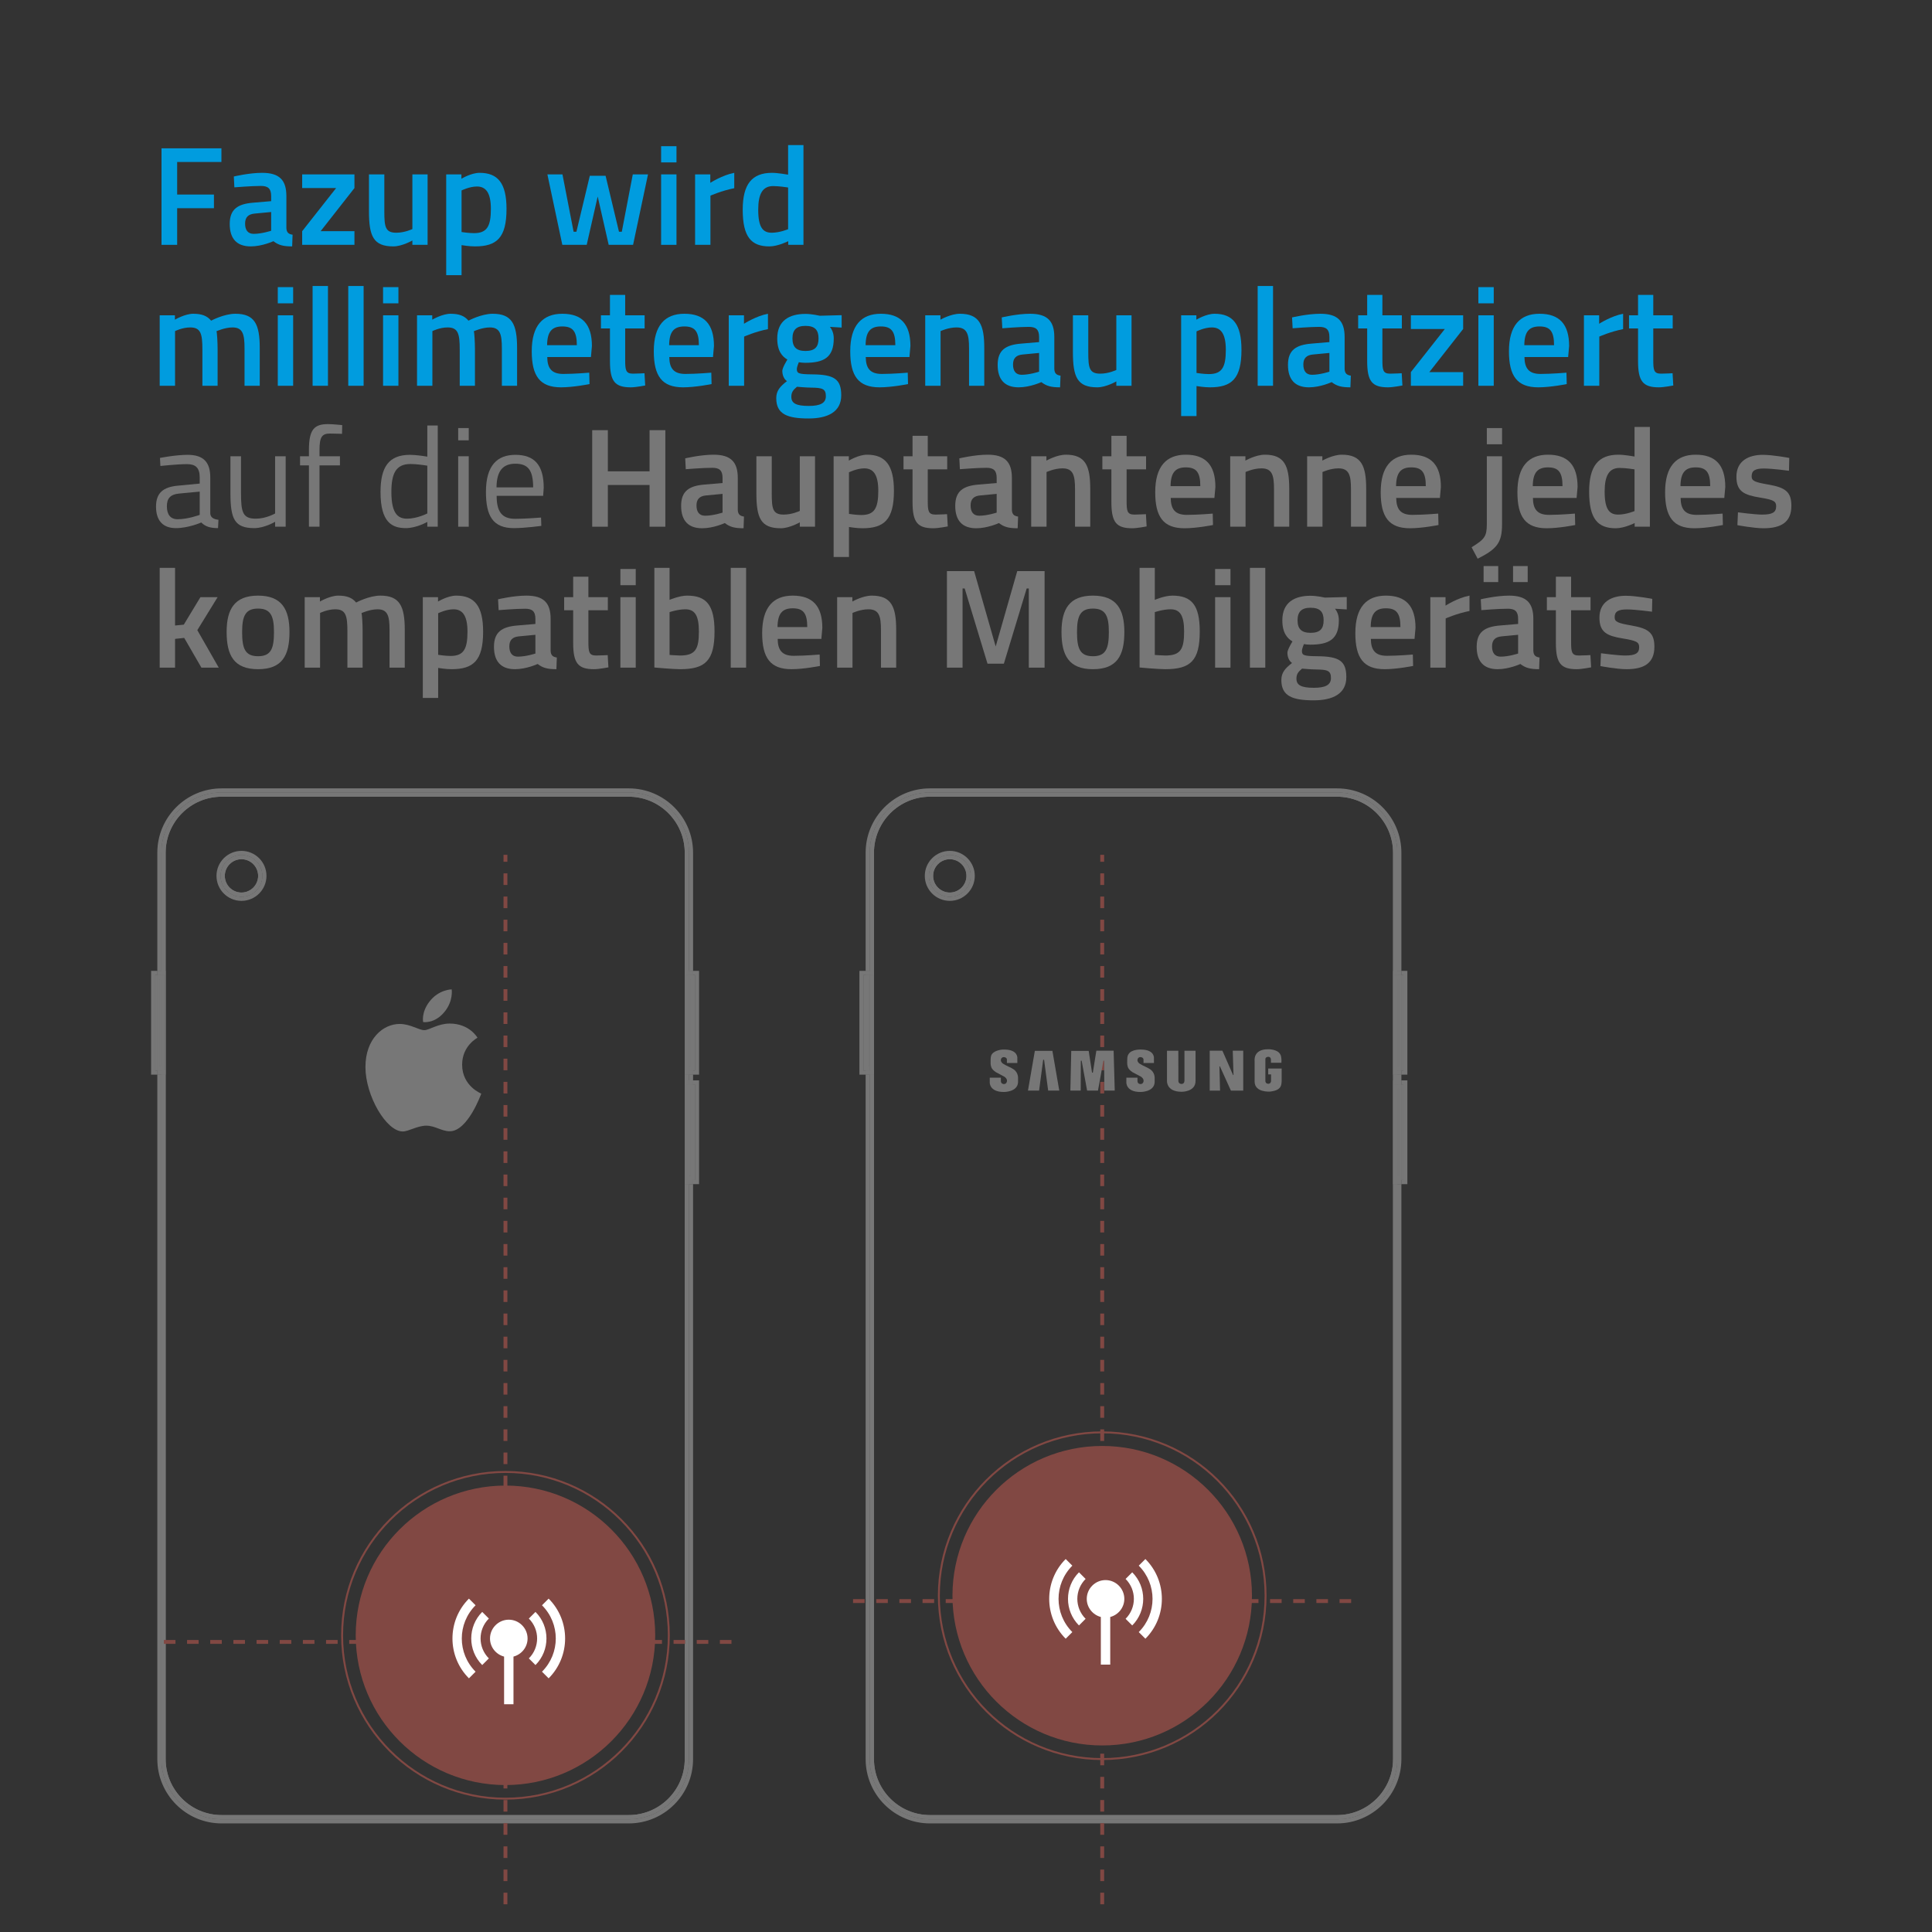 <?xml version="1.0" encoding="UTF-8" standalone="no"?>
<!DOCTYPE svg PUBLIC "-//W3C//DTD SVG 1.1//EN" "http://www.w3.org/Graphics/SVG/1.1/DTD/svg11.dtd">
<svg width="100%" height="100%" viewBox="0 0 1334 1334" version="1.1" xmlns="http://www.w3.org/2000/svg" xmlns:xlink="http://www.w3.org/1999/xlink" xml:space="preserve" xmlns:serif="http://www.serif.com/" style="fill-rule:evenodd;clip-rule:evenodd;stroke-miterlimit:10;">
    <rect x="0" y="0" width="1334" height="1334" fill="#333333" stroke="none"/>
    <g id="Seite-1" serif:id="Seite 1" transform="matrix(1.333,0,0,1.333,0,0)">
        <rect x="0" y="0" width="1000" height="1000" style="fill:none;"/>
        <g id="Layer-1" serif:id="Layer 1">
            <g transform="matrix(1,0,0,1,359.943,554.499)">
                <path d="M0,-49.449L0,0L-0.94,0L-0.94,2.158L2.158,2.158L2.158,-51.607L-0.94,-51.607L-0.94,-49.449L0,-49.449Z" style="fill:rgb(119,119,119);fill-rule:nonzero;"/>
            </g>
            <g transform="matrix(1,0,0,1,0,59.548)">
                <rect x="359.003" y="445.501" width="0.94" height="49.45" style="fill:rgb(119,119,119);"/>
            </g>
            <g transform="matrix(1,0,0,1,0,59.548)">
                <rect x="359.003" y="445.501" width="0.94" height="49.45" style="fill:rgb(119,119,119);"/>
            </g>
            <g transform="matrix(1,0,0,1,80.428,505.05)">
                <path d="M0,49.449L0,0L1.062,0L1.062,-2.158L-2.158,-2.158L-2.158,51.607L1.062,51.607L1.062,49.449L0,49.449Z" style="fill:rgb(119,119,119);fill-rule:nonzero;"/>
            </g>
            <g transform="matrix(1,0,0,1,0,59.549)">
                <rect x="80.428" y="445.501" width="1.062" height="49.449" style="fill:rgb(119,119,119);"/>
            </g>
            <g transform="matrix(1,0,0,1,0,59.549)">
                <rect x="80.428" y="445.501" width="1.062" height="49.449" style="fill:rgb(119,119,119);"/>
            </g>
            <g transform="matrix(1,0,0,1,359.943,611.221)">
                <path d="M0,-49.449L0,0L-0.94,0L-0.94,2.158L2.158,2.158L2.158,-51.607L-0.94,-51.607L-0.94,-49.449L0,-49.449Z" style="fill:rgb(119,119,119);fill-rule:nonzero;"/>
            </g>
            <g transform="matrix(1,0,0,1,0,172.992)">
                <rect x="359.003" y="388.779" width="0.94" height="49.45" style="fill:rgb(119,119,119);"/>
            </g>
            <g transform="matrix(1,0,0,1,0,172.992)">
                <rect x="359.003" y="388.779" width="0.94" height="49.45" style="fill:rgb(119,119,119);"/>
            </g>
            <g transform="matrix(1,0,0,1,0,116.27)">
                <rect x="356.845" y="440.387" width="2.158" height="2.956" style="fill:rgb(119,119,119);"/>
            </g>
            <g transform="matrix(1,0,0,1,356.845,589.968)">
                <path d="M0,321.224C0,338.429 -13.947,352.376 -31.151,352.376L-242.045,352.376C-259.25,352.376 -273.197,338.429 -273.197,321.224L-273.197,-33.311L-275.355,-33.311L-275.355,321.224C-275.355,339.591 -260.413,354.535 -242.045,354.535L-31.151,354.535C-12.785,354.535 2.158,339.591 2.158,321.224L2.158,23.411L0,23.411L0,321.224Z" style="fill:rgb(119,119,119);fill-rule:nonzero;"/>
            </g>
            <g transform="matrix(1,0,0,1,83.647,469.582)">
                <path d="M0,-27.904C0,-45.109 13.947,-59.055 31.152,-59.055L242.046,-59.055C259.25,-59.055 273.197,-45.109 273.197,-27.904L273.197,33.31L275.355,33.31L275.355,-27.904C275.355,-46.271 260.413,-61.214 242.046,-61.214L31.152,-61.214C12.785,-61.214 -2.158,-46.271 -2.158,-27.904L-2.158,33.31L0,33.31L0,-27.904Z" style="fill:rgb(119,119,119);fill-rule:nonzero;"/>
            </g>
            <g transform="matrix(-1,0,0,1,714.863,59.548)">
                <rect x="357.078" y="447.659" width="0.707" height="45.134" style="fill:rgb(119,119,119);"/>
            </g>
            <g transform="matrix(-1,0,0,1,714.863,59.548)">
                <rect x="357.078" y="447.659" width="0.707" height="45.134" style="fill:rgb(119,119,119);"/>
            </g>
            <g transform="matrix(1,0,0,1,0,7.942)">
                <rect x="356.845" y="494.95" width="2.158" height="2.158" style="fill:rgb(119,119,119);"/>
            </g>
            <g transform="matrix(1,0,0,1,0,7.942)">
                <rect x="356.845" y="494.95" width="2.158" height="2.158" style="fill:rgb(119,119,119);"/>
            </g>
            <g transform="matrix(1,0,0,1,0,111.156)">
                <rect x="356.845" y="443.343" width="2.158" height="2.158" style="fill:rgb(119,119,119);"/>
            </g>
            <g transform="matrix(1,0,0,1,0,111.156)">
                <rect x="356.845" y="443.343" width="2.158" height="2.158" style="fill:rgb(119,119,119);"/>
            </g>
            <g transform="matrix(1,0,0,1,0,59.549)">
                <path d="M357.785,492.792L357.078,492.792L357.078,447.658L357.785,447.658L357.785,492.792ZM359.003,445.501L356.845,445.501L356.845,494.95L359.003,494.95L359.003,445.501Z" style="fill:rgb(119,119,119);fill-rule:nonzero;"/>
            </g>
            <g transform="matrix(1,0,0,1,0,59.549)">
                <path d="M357.785,492.792L357.078,492.792L357.078,447.658L357.785,447.658L357.785,492.792ZM359.003,445.501L356.845,445.501L356.845,494.95L359.003,494.95L359.003,445.501Z" style="fill:rgb(119,119,119);fill-rule:nonzero;"/>
            </g>
            <g transform="matrix(1,0,0,1,0,59.549)">
                <path d="M357.785,492.792L357.078,492.792L357.078,447.658L357.785,447.658L357.785,492.792ZM359.003,445.501L356.845,445.501L356.845,494.95L359.003,494.95L359.003,445.501Z" style="fill:rgb(119,119,119);fill-rule:nonzero;"/>
            </g>
            <g transform="matrix(1,0,0,1,0,59.548)">
                <rect x="82.585" y="447.659" width="0.707" height="45.134" style="fill:rgb(119,119,119);"/>
            </g>
            <g transform="matrix(1,0,0,1,0,59.548)">
                <rect x="82.585" y="447.659" width="0.707" height="45.134" style="fill:rgb(119,119,119);"/>
            </g>
            <g transform="matrix(-1,0,0,1,165.136,111.156)">
                <rect x="81.489" y="443.343" width="2.158" height="2.158" style="fill:rgb(119,119,119);"/>
            </g>
            <g transform="matrix(-1,0,0,1,165.136,111.156)">
                <rect x="81.489" y="443.343" width="2.158" height="2.158" style="fill:rgb(119,119,119);"/>
            </g>
            <g transform="matrix(-1,0,0,1,165.136,7.942)">
                <rect x="81.489" y="494.95" width="2.158" height="2.158" style="fill:rgb(119,119,119);"/>
            </g>
            <g transform="matrix(-1,0,0,1,165.136,7.942)">
                <rect x="81.489" y="494.95" width="2.158" height="2.158" style="fill:rgb(119,119,119);"/>
            </g>
            <g transform="matrix(1,0,0,1,0,59.549)">
                <path d="M82.585,447.658L83.292,447.658L83.292,492.792L82.585,492.792L82.585,447.658ZM81.49,494.95L83.648,494.95L83.648,445.501L81.49,445.501L81.49,494.95Z" style="fill:rgb(119,119,119);fill-rule:nonzero;"/>
            </g>
            <g transform="matrix(1,0,0,1,0,59.549)">
                <path d="M82.585,447.658L83.292,447.658L83.292,492.792L82.585,492.792L82.585,447.658ZM81.49,494.95L83.648,494.95L83.648,445.501L81.49,445.501L81.49,494.95Z" style="fill:rgb(119,119,119);fill-rule:nonzero;"/>
            </g>
            <g transform="matrix(1,0,0,1,0,59.549)">
                <path d="M82.585,447.658L83.292,447.658L83.292,492.792L82.585,492.792L82.585,447.658ZM81.49,494.95L83.648,494.95L83.648,445.501L81.49,445.501L81.49,494.95Z" style="fill:rgb(119,119,119);fill-rule:nonzero;"/>
            </g>
            <g transform="matrix(-1,0,0,1,714.863,172.992)">
                <rect x="357.078" y="390.937" width="0.707" height="45.134" style="fill:rgb(119,119,119);"/>
            </g>
            <g transform="matrix(-1,0,0,1,714.863,172.992)">
                <rect x="357.078" y="390.937" width="0.707" height="45.134" style="fill:rgb(119,119,119);"/>
            </g>
            <g transform="matrix(1,0,0,1,0,121.384)">
                <rect x="356.845" y="438.229" width="2.158" height="2.158" style="fill:rgb(119,119,119);"/>
            </g>
            <g transform="matrix(1,0,0,1,0,121.384)">
                <rect x="356.845" y="438.229" width="2.158" height="2.158" style="fill:rgb(119,119,119);"/>
            </g>
            <g transform="matrix(1,0,0,1,0,224.6)">
                <rect x="356.845" y="386.621" width="2.158" height="2.158" style="fill:rgb(119,119,119);"/>
            </g>
            <g transform="matrix(1,0,0,1,0,224.6)">
                <rect x="356.845" y="386.621" width="2.158" height="2.158" style="fill:rgb(119,119,119);"/>
            </g>
            <g transform="matrix(1,0,0,1,0,172.991)">
                <path d="M357.785,436.072L357.078,436.072L357.078,390.938L357.785,390.938L357.785,436.072ZM359.003,388.78L356.845,388.78L356.845,438.229L359.003,438.229L359.003,388.78Z" style="fill:rgb(119,119,119);fill-rule:nonzero;"/>
            </g>
            <g transform="matrix(1,0,0,1,0,172.991)">
                <path d="M357.785,436.072L357.078,436.072L357.078,390.938L357.785,390.938L357.785,436.072ZM359.003,388.78L356.845,388.78L356.845,438.229L359.003,438.229L359.003,388.78Z" style="fill:rgb(119,119,119);fill-rule:nonzero;"/>
            </g>
            <g transform="matrix(1,0,0,1,0,172.991)">
                <path d="M357.785,436.072L357.078,436.072L357.078,390.938L357.785,390.938L357.785,436.072ZM359.003,388.78L356.845,388.78L356.845,438.229L359.003,438.229L359.003,388.78Z" style="fill:rgb(119,119,119);fill-rule:nonzero;"/>
            </g>
            <g transform="matrix(1,0,0,1,354.687,587.809)">
                <path d="M0,323.383C0,339.371 -13.006,352.378 -28.994,352.378L-239.888,352.378C-255.875,352.378 -268.881,339.371 -268.881,323.383L-268.881,-31.152L-271.04,-31.152L-271.04,323.383C-271.04,340.588 -257.092,354.535 -239.888,354.535L-28.994,354.535C-11.789,354.535 2.158,340.588 2.158,323.383L2.158,25.57L0,25.57L0,323.383Z" style="fill:rgb(119,119,119);fill-rule:nonzero;"/>
            </g>
            <g transform="matrix(1,0,0,1,354.687,587.809)">
                <path d="M0,323.383C0,339.371 -13.006,352.378 -28.994,352.378L-239.888,352.378C-255.875,352.378 -268.881,339.371 -268.881,323.383L-268.881,-31.152L-271.04,-31.152L-271.04,323.383C-271.04,340.588 -257.092,354.535 -239.888,354.535L-28.994,354.535C-11.789,354.535 2.158,340.588 2.158,323.383L2.158,25.57L0,25.57L0,323.383Z" style="fill:rgb(119,119,119);fill-rule:nonzero;"/>
            </g>
            <g transform="matrix(1,0,0,1,0,116.27)">
                <rect x="354.687" y="440.387" width="2.158" height="2.956" style="fill:rgb(119,119,119);"/>
            </g>
            <g transform="matrix(1,0,0,1,0,116.27)">
                <rect x="354.687" y="440.387" width="2.158" height="2.956" style="fill:rgb(119,119,119);"/>
            </g>
            <g transform="matrix(1,0,0,1,85.806,471.741)">
                <path d="M0,-30.063C0,-46.05 13.006,-59.057 28.994,-59.057L239.888,-59.057C255.875,-59.057 268.881,-46.05 268.881,-30.063L268.881,31.151L271.039,31.151L271.039,-30.063C271.039,-47.268 257.092,-61.214 239.888,-61.214L28.994,-61.214C11.789,-61.214 -2.158,-47.268 -2.158,-30.063L-2.158,31.151L0,31.151L0,-30.063Z" style="fill:rgb(119,119,119);fill-rule:nonzero;"/>
            </g>
            <g transform="matrix(1,0,0,1,85.806,471.741)">
                <path d="M0,-30.063C0,-46.05 13.006,-59.057 28.994,-59.057L239.888,-59.057C255.875,-59.057 268.881,-46.05 268.881,-30.063L268.881,31.151L271.039,31.151L271.039,-30.063C271.039,-47.268 257.092,-61.214 239.888,-61.214L28.994,-61.214C11.789,-61.214 -2.158,-47.268 -2.158,-30.063L-2.158,31.151L0,31.151L0,-30.063Z" style="fill:rgb(119,119,119);fill-rule:nonzero;"/>
            </g>
            <g transform="matrix(1,0,0,1,354.92,505.05)">
                <path d="M0,49.449L0,0L1.925,0L1.925,-2.158L-0.233,-2.158L-0.233,51.607L1.925,51.607L1.925,49.449L0,49.449Z" style="fill:rgb(119,119,119);fill-rule:nonzero;"/>
            </g>
            <g transform="matrix(1,0,0,1,354.92,505.05)">
                <path d="M0,49.449L0,0L1.925,0L1.925,-2.158L-0.233,-2.158L-0.233,51.607L1.925,51.607L1.925,49.449L0,49.449Z" style="fill:rgb(119,119,119);fill-rule:nonzero;"/>
            </g>
            <g transform="matrix(1,0,0,1,354.92,505.05)">
                <path d="M0,49.449L0,0L1.925,0L1.925,-2.158L-0.233,-2.158L-0.233,51.607L1.925,51.607L1.925,49.449L0,49.449Z" style="fill:rgb(119,119,119);fill-rule:nonzero;"/>
            </g>
            <g transform="matrix(1,0,0,1,0,59.549)">
                <rect x="354.92" y="445.501" width="1.925" height="49.449" style="fill:rgb(119,119,119);"/>
            </g>
            <g transform="matrix(1,0,0,1,0,59.549)">
                <rect x="354.92" y="445.501" width="1.925" height="49.449" style="fill:rgb(119,119,119);"/>
            </g>
            <g transform="matrix(1,0,0,1,85.806,556.658)">
                <path d="M0,-53.766L-2.158,-53.766L-2.158,-51.608L-0.355,-51.608L-0.355,-2.159L-2.158,-2.159L-2.158,0L0,0L0,-53.766Z" style="fill:rgb(119,119,119);fill-rule:nonzero;"/>
            </g>
            <g transform="matrix(1,0,0,1,85.806,556.658)">
                <path d="M0,-53.766L-2.158,-53.766L-2.158,-51.608L-0.355,-51.608L-0.355,-2.159L-2.158,-2.159L-2.158,0L0,0L0,-53.766Z" style="fill:rgb(119,119,119);fill-rule:nonzero;"/>
            </g>
            <g transform="matrix(1,0,0,1,85.806,556.658)">
                <path d="M0,-53.766L-2.158,-53.766L-2.158,-51.608L-0.355,-51.608L-0.355,-2.159L-2.158,-2.159L-2.158,0L0,0L0,-53.766Z" style="fill:rgb(119,119,119);fill-rule:nonzero;"/>
            </g>
            <g transform="matrix(-1,0,0,1,169.099,59.549)">
                <rect x="83.648" y="445.501" width="1.803" height="49.449" style="fill:rgb(119,119,119);"/>
            </g>
            <g transform="matrix(1,0,0,1,354.687,559.613)">
                <path d="M0,53.766L2.158,53.766L2.158,51.608L0.233,51.608L0.233,2.159L2.158,2.159L2.158,0L0,0L0,53.766Z" style="fill:rgb(119,119,119);fill-rule:nonzero;"/>
            </g>
            <g transform="matrix(1,0,0,1,354.687,559.613)">
                <path d="M0,53.766L2.158,53.766L2.158,51.608L0.233,51.608L0.233,2.159L2.158,2.159L2.158,0L0,0L0,53.766Z" style="fill:rgb(119,119,119);fill-rule:nonzero;"/>
            </g>
            <g transform="matrix(1,0,0,1,354.687,559.613)">
                <path d="M0,53.766L2.158,53.766L2.158,51.608L0.233,51.608L0.233,2.159L2.158,2.159L2.158,0L0,0L0,53.766Z" style="fill:rgb(119,119,119);fill-rule:nonzero;"/>
            </g>
            <g transform="matrix(1,0,0,1,0,172.993)">
                <rect x="354.92" y="388.779" width="1.925" height="49.449" style="fill:rgb(119,119,119);"/>
            </g>
            <g transform="matrix(1,0,0,1,0,172.993)">
                <rect x="354.92" y="388.779" width="1.925" height="49.449" style="fill:rgb(119,119,119);"/>
            </g>
            <g transform="matrix(1,0,0,1,0,172.993)">
                <rect x="354.92" y="388.779" width="1.925" height="49.449" style="fill:rgb(119,119,119);"/>
            </g>
            <g transform="matrix(1,0,0,1,125.081,442.9)">
                <path d="M0,21.58C-5.959,21.58 -10.79,16.749 -10.79,10.79C-10.79,4.831 -5.959,0 0,0C5.959,0 10.79,4.831 10.79,10.79C10.79,16.749 5.959,21.58 0,21.58M0,-2.158C-7.14,-2.158 -12.948,3.651 -12.948,10.79C-12.948,17.929 -7.14,23.738 0,23.738C7.139,23.738 12.948,17.929 12.948,10.79C12.948,3.651 7.139,-2.158 0,-2.158" style="fill:rgb(119,119,119);fill-rule:nonzero;"/>
            </g>
            <g transform="matrix(1,0,0,1,125.081,445.059)">
                <path d="M0,17.263C-4.76,17.263 -8.632,13.391 -8.632,8.631C-8.632,3.871 -4.76,-0.001 0,-0.001C4.759,-0.001 8.632,3.871 8.632,8.631C8.632,13.391 4.759,17.263 0,17.263M0,-2.158C-5.959,-2.158 -10.79,2.672 -10.79,8.631C-10.79,14.59 -5.959,19.421 0,19.421C5.959,19.421 10.79,14.59 10.79,8.631C10.79,2.672 5.959,-2.158 0,-2.158" style="fill:rgb(119,119,119);fill-rule:nonzero;"/>
            </g>
            <g transform="matrix(1,0,0,1,125.081,445.059)">
                <path d="M0,17.263C-4.76,17.263 -8.632,13.391 -8.632,8.631C-8.632,3.871 -4.76,-0.001 0,-0.001C4.759,-0.001 8.632,3.871 8.632,8.631C8.632,13.391 4.759,17.263 0,17.263M0,-2.158C-5.959,-2.158 -10.79,2.672 -10.79,8.631C-10.79,14.59 -5.959,19.421 0,19.421C5.959,19.421 10.79,14.59 10.79,8.631C10.79,2.672 5.959,-2.158 0,-2.158" style="fill:rgb(119,119,119);fill-rule:nonzero;"/>
            </g>
            <g transform="matrix(1,0,0,1,726.842,554.499)">
                <path d="M0,-49.449L0,0L-0.94,0L-0.94,2.158L2.158,2.158L2.158,-51.607L-0.94,-51.607L-0.94,-49.449L0,-49.449Z" style="fill:rgb(119,119,119);fill-rule:nonzero;"/>
            </g>
            <g transform="matrix(-1,0,0,1,1452.74,59.549)">
                <rect x="725.902" y="445.501" width="0.94" height="49.449" style="fill:rgb(119,119,119);"/>
            </g>
            <g transform="matrix(-1,0,0,1,1452.74,59.549)">
                <rect x="725.902" y="445.501" width="0.94" height="49.449" style="fill:rgb(119,119,119);"/>
            </g>
            <g transform="matrix(1,0,0,1,447.327,505.05)">
                <path d="M0,49.449L0,0L1.062,0L1.062,-2.158L-2.158,-2.158L-2.158,51.607L1.062,51.607L1.062,49.449L0,49.449Z" style="fill:rgb(119,119,119);fill-rule:nonzero;"/>
            </g>
            <g transform="matrix(1,0,0,1,0,59.549)">
                <rect x="447.327" y="445.501" width="1.062" height="49.449" style="fill:rgb(119,119,119);"/>
            </g>
            <g transform="matrix(1,0,0,1,0,59.549)">
                <rect x="447.327" y="445.501" width="1.062" height="49.449" style="fill:rgb(119,119,119);"/>
            </g>
            <g transform="matrix(1,0,0,1,726.842,611.221)">
                <path d="M0,-49.449L0,0L-0.94,0L-0.94,2.158L2.158,2.158L2.158,-51.607L-0.94,-51.607L-0.94,-49.449L0,-49.449Z" style="fill:rgb(119,119,119);fill-rule:nonzero;"/>
            </g>
            <g transform="matrix(-1,0,0,1,1452.74,172.991)">
                <rect x="725.902" y="388.78" width="0.94" height="49.449" style="fill:rgb(119,119,119);"/>
            </g>
            <g transform="matrix(-1,0,0,1,1452.74,172.991)">
                <rect x="725.902" y="388.78" width="0.94" height="49.449" style="fill:rgb(119,119,119);"/>
            </g>
            <g transform="matrix(1,0,0,1,0,116.27)">
                <rect x="723.744" y="440.387" width="2.158" height="2.956" style="fill:rgb(119,119,119);"/>
            </g>
            <g transform="matrix(1,0,0,1,723.744,589.968)">
                <path d="M0,321.224C0,338.429 -13.947,352.376 -31.152,352.376L-242.045,352.376C-259.25,352.376 -273.197,338.429 -273.197,321.224L-273.197,-33.311L-275.355,-33.311L-275.355,321.224C-275.355,339.591 -260.413,354.535 -242.045,354.535L-31.152,354.535C-12.785,354.535 2.158,339.591 2.158,321.224L2.158,23.411L0,23.411L0,321.224Z" style="fill:rgb(119,119,119);fill-rule:nonzero;"/>
            </g>
            <g transform="matrix(1,0,0,1,450.547,469.582)">
                <path d="M0,-27.904C0,-45.109 13.947,-59.055 31.152,-59.055L242.045,-59.055C259.25,-59.055 273.197,-45.109 273.197,-27.904L273.197,33.31L275.355,33.31L275.355,-27.904C275.355,-46.271 260.413,-61.214 242.045,-61.214L31.152,-61.214C12.785,-61.214 -2.158,-46.271 -2.158,-27.904L-2.158,33.31L0,33.31L0,-27.904Z" style="fill:rgb(119,119,119);fill-rule:nonzero;"/>
            </g>
            <g transform="matrix(-1,0,0,1,1448.66,59.548)">
                <rect x="723.977" y="447.659" width="0.707" height="45.134" style="fill:rgb(119,119,119);"/>
            </g>
            <g transform="matrix(-1,0,0,1,1448.66,59.548)">
                <rect x="723.977" y="447.659" width="0.707" height="45.134" style="fill:rgb(119,119,119);"/>
            </g>
            <g transform="matrix(1,0,0,1,0,7.942)">
                <rect x="723.744" y="494.95" width="2.158" height="2.158" style="fill:rgb(119,119,119);"/>
            </g>
            <g transform="matrix(1,0,0,1,0,7.942)">
                <rect x="723.744" y="494.95" width="2.158" height="2.158" style="fill:rgb(119,119,119);"/>
            </g>
            <g transform="matrix(1,0,0,1,0,111.156)">
                <rect x="723.744" y="443.343" width="2.158" height="2.158" style="fill:rgb(119,119,119);"/>
            </g>
            <g transform="matrix(1,0,0,1,0,111.156)">
                <rect x="723.744" y="443.343" width="2.158" height="2.158" style="fill:rgb(119,119,119);"/>
            </g>
            <g transform="matrix(1,0,0,1,0,59.549)">
                <path d="M724.684,492.792L723.977,492.792L723.977,447.658L724.684,447.658L724.684,492.792ZM725.902,445.501L723.744,445.501L723.744,494.95L725.902,494.95L725.902,445.501Z" style="fill:rgb(119,119,119);fill-rule:nonzero;"/>
            </g>
            <g transform="matrix(1,0,0,1,0,59.549)">
                <path d="M724.684,492.792L723.977,492.792L723.977,447.658L724.684,447.658L724.684,492.792ZM725.902,445.501L723.744,445.501L723.744,494.95L725.902,494.95L725.902,445.501Z" style="fill:rgb(119,119,119);fill-rule:nonzero;"/>
            </g>
            <g transform="matrix(1,0,0,1,0,59.549)">
                <path d="M724.684,492.792L723.977,492.792L723.977,447.658L724.684,447.658L724.684,492.792ZM725.902,445.501L723.744,445.501L723.744,494.95L725.902,494.95L725.902,445.501Z" style="fill:rgb(119,119,119);fill-rule:nonzero;"/>
            </g>
            <g transform="matrix(1,0,0,1,0,59.548)">
                <rect x="449.485" y="447.659" width="0.707" height="45.134" style="fill:rgb(119,119,119);"/>
            </g>
            <g transform="matrix(1,0,0,1,0,59.548)">
                <rect x="449.485" y="447.659" width="0.707" height="45.134" style="fill:rgb(119,119,119);"/>
            </g>
            <g transform="matrix(-1,0,0,1,898.936,111.156)">
                <rect x="448.389" y="443.343" width="2.158" height="2.158" style="fill:rgb(119,119,119);"/>
            </g>
            <g transform="matrix(-1,0,0,1,898.936,111.156)">
                <rect x="448.389" y="443.343" width="2.158" height="2.158" style="fill:rgb(119,119,119);"/>
            </g>
            <g transform="matrix(-1,0,0,1,898.936,7.942)">
                <rect x="448.389" y="494.95" width="2.158" height="2.158" style="fill:rgb(119,119,119);"/>
            </g>
            <g transform="matrix(-1,0,0,1,898.936,7.942)">
                <rect x="448.389" y="494.95" width="2.158" height="2.158" style="fill:rgb(119,119,119);"/>
            </g>
            <g transform="matrix(1,0,0,1,0,59.549)">
                <path d="M449.485,447.658L450.192,447.658L450.192,492.792L449.485,492.792L449.485,447.658ZM448.389,494.95L450.547,494.95L450.547,445.501L448.389,445.501L448.389,494.95Z" style="fill:rgb(119,119,119);fill-rule:nonzero;"/>
            </g>
            <g transform="matrix(1,0,0,1,0,59.549)">
                <path d="M449.485,447.658L450.192,447.658L450.192,492.792L449.485,492.792L449.485,447.658ZM448.389,494.95L450.547,494.95L450.547,445.501L448.389,445.501L448.389,494.95Z" style="fill:rgb(119,119,119);fill-rule:nonzero;"/>
            </g>
            <g transform="matrix(1,0,0,1,0,59.549)">
                <path d="M449.485,447.658L450.192,447.658L450.192,492.792L449.485,492.792L449.485,447.658ZM448.389,494.95L450.547,494.95L450.547,445.501L448.389,445.501L448.389,494.95Z" style="fill:rgb(119,119,119);fill-rule:nonzero;"/>
            </g>
            <g transform="matrix(-1,0,0,1,1448.66,172.992)">
                <rect x="723.977" y="390.937" width="0.707" height="45.134" style="fill:rgb(119,119,119);"/>
            </g>
            <g transform="matrix(-1,0,0,1,1448.66,172.992)">
                <rect x="723.977" y="390.937" width="0.707" height="45.134" style="fill:rgb(119,119,119);"/>
            </g>
            <g transform="matrix(1,0,0,1,0,121.384)">
                <rect x="723.744" y="438.229" width="2.158" height="2.158" style="fill:rgb(119,119,119);"/>
            </g>
            <g transform="matrix(1,0,0,1,0,121.384)">
                <rect x="723.744" y="438.229" width="2.158" height="2.158" style="fill:rgb(119,119,119);"/>
            </g>
            <g transform="matrix(1,0,0,1,0,224.6)">
                <rect x="723.744" y="386.621" width="2.158" height="2.158" style="fill:rgb(119,119,119);"/>
            </g>
            <g transform="matrix(1,0,0,1,0,224.6)">
                <rect x="723.744" y="386.621" width="2.158" height="2.158" style="fill:rgb(119,119,119);"/>
            </g>
            <g transform="matrix(1,0,0,1,0,172.991)">
                <path d="M724.684,436.072L723.977,436.072L723.977,390.938L724.684,390.938L724.684,436.072ZM725.902,388.78L723.744,388.78L723.744,438.229L725.902,438.229L725.902,388.78Z" style="fill:rgb(119,119,119);fill-rule:nonzero;"/>
            </g>
            <g transform="matrix(1,0,0,1,0,172.991)">
                <path d="M724.684,436.072L723.977,436.072L723.977,390.938L724.684,390.938L724.684,436.072ZM725.902,388.78L723.744,388.78L723.744,438.229L725.902,438.229L725.902,388.78Z" style="fill:rgb(119,119,119);fill-rule:nonzero;"/>
            </g>
            <g transform="matrix(1,0,0,1,0,172.991)">
                <path d="M724.684,436.072L723.977,436.072L723.977,390.938L724.684,390.938L724.684,436.072ZM725.902,388.78L723.744,388.78L723.744,438.229L725.902,438.229L725.902,388.78Z" style="fill:rgb(119,119,119);fill-rule:nonzero;"/>
            </g>
            <g transform="matrix(1,0,0,1,721.586,587.809)">
                <path d="M0,323.383C0,339.371 -13.006,352.378 -28.994,352.378L-239.888,352.378C-255.875,352.378 -268.882,339.371 -268.882,323.383L-268.882,-31.152L-271.04,-31.152L-271.04,323.383C-271.04,340.588 -257.092,354.535 -239.888,354.535L-28.994,354.535C-11.789,354.535 2.158,340.588 2.158,323.383L2.158,25.57L0,25.57L0,323.383Z" style="fill:rgb(119,119,119);fill-rule:nonzero;"/>
            </g>
            <g transform="matrix(1,0,0,1,721.586,587.809)">
                <path d="M0,323.383C0,339.371 -13.006,352.378 -28.994,352.378L-239.888,352.378C-255.875,352.378 -268.882,339.371 -268.882,323.383L-268.882,-31.152L-271.04,-31.152L-271.04,323.383C-271.04,340.588 -257.092,354.535 -239.888,354.535L-28.994,354.535C-11.789,354.535 2.158,340.588 2.158,323.383L2.158,25.57L0,25.57L0,323.383Z" style="fill:rgb(119,119,119);fill-rule:nonzero;"/>
            </g>
            <g transform="matrix(1,0,0,1,0,116.27)">
                <rect x="721.586" y="440.387" width="2.158" height="2.956" style="fill:rgb(119,119,119);"/>
            </g>
            <g transform="matrix(1,0,0,1,0,116.27)">
                <rect x="721.586" y="440.387" width="2.158" height="2.956" style="fill:rgb(119,119,119);"/>
            </g>
            <g transform="matrix(1,0,0,1,452.705,471.741)">
                <path d="M0,-30.063C0,-46.05 13.006,-59.057 28.994,-59.057L239.888,-59.057C255.875,-59.057 268.882,-46.05 268.882,-30.063L268.882,31.151L271.04,31.151L271.04,-30.063C271.04,-47.268 257.093,-61.214 239.888,-61.214L28.994,-61.214C11.79,-61.214 -2.158,-47.268 -2.158,-30.063L-2.158,31.151L0,31.151L0,-30.063Z" style="fill:rgb(119,119,119);fill-rule:nonzero;"/>
            </g>
            <g transform="matrix(1,0,0,1,452.705,471.741)">
                <path d="M0,-30.063C0,-46.05 13.006,-59.057 28.994,-59.057L239.888,-59.057C255.875,-59.057 268.882,-46.05 268.882,-30.063L268.882,31.151L271.04,31.151L271.04,-30.063C271.04,-47.268 257.093,-61.214 239.888,-61.214L28.994,-61.214C11.79,-61.214 -2.158,-47.268 -2.158,-30.063L-2.158,31.151L0,31.151L0,-30.063Z" style="fill:rgb(119,119,119);fill-rule:nonzero;"/>
            </g>
            <g transform="matrix(1,0,0,1,721.819,505.05)">
                <path d="M0,49.449L0,0L1.925,0L1.925,-2.158L-0.233,-2.158L-0.233,51.607L1.925,51.607L1.925,49.449L0,49.449Z" style="fill:rgb(119,119,119);fill-rule:nonzero;"/>
            </g>
            <g transform="matrix(1,0,0,1,721.819,505.05)">
                <path d="M0,49.449L0,0L1.925,0L1.925,-2.158L-0.233,-2.158L-0.233,51.607L1.925,51.607L1.925,49.449L0,49.449Z" style="fill:rgb(119,119,119);fill-rule:nonzero;"/>
            </g>
            <g transform="matrix(1,0,0,1,721.819,505.05)">
                <path d="M0,49.449L0,0L1.925,0L1.925,-2.158L-0.233,-2.158L-0.233,51.607L1.925,51.607L1.925,49.449L0,49.449Z" style="fill:rgb(119,119,119);fill-rule:nonzero;"/>
            </g>
            <g transform="matrix(1,0,0,1,0,59.549)">
                <rect x="721.819" y="445.501" width="1.925" height="49.449" style="fill:rgb(119,119,119);"/>
            </g>
            <g transform="matrix(1,0,0,1,0,59.549)">
                <rect x="721.819" y="445.501" width="1.925" height="49.449" style="fill:rgb(119,119,119);"/>
            </g>
            <g transform="matrix(1,0,0,1,452.705,556.658)">
                <path d="M0,-53.766L-2.158,-53.766L-2.158,-51.608L-0.354,-51.608L-0.354,-2.159L-2.158,-2.159L-2.158,0L0,0L0,-53.766Z" style="fill:rgb(119,119,119);fill-rule:nonzero;"/>
            </g>
            <g transform="matrix(1,0,0,1,452.705,556.658)">
                <path d="M0,-53.766L-2.158,-53.766L-2.158,-51.608L-0.354,-51.608L-0.354,-2.159L-2.158,-2.159L-2.158,0L0,0L0,-53.766Z" style="fill:rgb(119,119,119);fill-rule:nonzero;"/>
            </g>
            <g transform="matrix(1,0,0,1,452.705,556.658)">
                <path d="M0,-53.766L-2.158,-53.766L-2.158,-51.608L-0.354,-51.608L-0.354,-2.159L-2.158,-2.159L-2.158,0L0,0L0,-53.766Z" style="fill:rgb(119,119,119);fill-rule:nonzero;"/>
            </g>
            <g transform="matrix(-1,0,0,1,902.897,59.549)">
                <rect x="450.547" y="445.501" width="1.803" height="49.449" style="fill:rgb(119,119,119);"/>
            </g>
            <g transform="matrix(1,0,0,1,721.586,559.613)">
                <path d="M0,53.766L2.158,53.766L2.158,51.608L0.233,51.608L0.233,2.159L2.158,2.159L2.158,0L0,0L0,53.766Z" style="fill:rgb(119,119,119);fill-rule:nonzero;"/>
            </g>
            <g transform="matrix(1,0,0,1,721.586,559.613)">
                <path d="M0,53.766L2.158,53.766L2.158,51.608L0.233,51.608L0.233,2.159L2.158,2.159L2.158,0L0,0L0,53.766Z" style="fill:rgb(119,119,119);fill-rule:nonzero;"/>
            </g>
            <g transform="matrix(1,0,0,1,721.586,559.613)">
                <path d="M0,53.766L2.158,53.766L2.158,51.608L0.233,51.608L0.233,2.159L2.158,2.159L2.158,0L0,0L0,53.766Z" style="fill:rgb(119,119,119);fill-rule:nonzero;"/>
            </g>
            <g transform="matrix(1,0,0,1,0,172.993)">
                <rect x="721.819" y="388.779" width="1.925" height="49.449" style="fill:rgb(119,119,119);"/>
            </g>
            <g transform="matrix(1,0,0,1,0,172.993)">
                <rect x="721.819" y="388.779" width="1.925" height="49.449" style="fill:rgb(119,119,119);"/>
            </g>
            <g transform="matrix(1,0,0,1,0,172.993)">
                <rect x="721.819" y="388.779" width="1.925" height="49.449" style="fill:rgb(119,119,119);"/>
            </g>
            <g transform="matrix(1,0,0,1,491.979,442.9)">
                <path d="M0,21.58C-5.959,21.58 -10.79,16.749 -10.79,10.79C-10.79,4.831 -5.959,0 0,0C5.959,0 10.79,4.831 10.79,10.79C10.79,16.749 5.959,21.58 0,21.58M0,-2.158C-7.139,-2.158 -12.948,3.651 -12.948,10.79C-12.948,17.929 -7.139,23.738 0,23.738C7.14,23.738 12.948,17.929 12.948,10.79C12.948,3.651 7.14,-2.158 0,-2.158" style="fill:rgb(119,119,119);fill-rule:nonzero;"/>
            </g>
            <g transform="matrix(1,0,0,1,491.979,445.059)">
                <path d="M0,17.263C-4.76,17.263 -8.632,13.391 -8.632,8.631C-8.632,3.871 -4.76,-0.001 0,-0.001C4.76,-0.001 8.632,3.871 8.632,8.631C8.632,13.391 4.76,17.263 0,17.263M0,-2.158C-5.959,-2.158 -10.79,2.672 -10.79,8.631C-10.79,14.59 -5.959,19.421 0,19.421C5.959,19.421 10.79,14.59 10.79,8.631C10.79,2.672 5.959,-2.158 0,-2.158" style="fill:rgb(119,119,119);fill-rule:nonzero;"/>
            </g>
            <g transform="matrix(1,0,0,1,491.979,445.059)">
                <path d="M0,17.263C-4.76,17.263 -8.632,13.391 -8.632,8.631C-8.632,3.871 -4.76,-0.001 0,-0.001C4.76,-0.001 8.632,3.871 8.632,8.631C8.632,13.391 4.76,17.263 0,17.263M0,-2.158C-5.959,-2.158 -10.79,2.672 -10.79,8.631C-10.79,14.59 -5.959,19.421 0,19.421C5.959,19.421 10.79,14.59 10.79,8.631C10.79,2.672 5.959,-2.158 0,-2.158" style="fill:rgb(119,119,119);fill-rule:nonzero;"/>
            </g>
            <g transform="matrix(-0.569,0.823,0.823,0.569,230.982,519.509)">
                <path d="M4.371,-7.413C-3.621,-7.058 -7.469,-1.545 -7.469,-1.545C-7.469,-1.545 -3.108,2.685 4.371,2.014C12.359,1.299 14.845,-4.071 14.845,-4.071C14.845,-4.071 11.479,-7.727 4.371,-7.413" style="fill:rgb(119,119,119);"/>
            </g>
            <g transform="matrix(1,0,0,1,219.809,582.668)">
                <path d="M0,-49.063C2.488,-49.063 7.105,-52.483 13.115,-52.483C23.461,-52.483 27.53,-45.122 27.53,-45.122C27.53,-45.122 19.571,-41.051 19.571,-31.176C19.571,-20.037 29.486,-16.198 29.486,-16.198C29.486,-16.198 22.555,3.312 13.192,3.312C8.892,3.312 5.549,0.415 1.018,0.415C-3.599,0.415 -8.182,3.42 -11.166,3.42C-19.715,3.42 -30.516,-15.086 -30.516,-29.963C-30.516,-44.599 -21.374,-52.278 -12.799,-52.278C-7.224,-52.278 -2.898,-49.063 0,-49.063" style="fill:rgb(119,119,119);"/>
            </g>
        </g>
        <g id="Layer-2" serif:id="Layer 2">
            <g>
                <g transform="matrix(73,0,0,73,77.898,126.828)">
                    <path d="M0.079,-0L0.19,-0L0.19,-0.26L0.451,-0.26L0.451,-0.357L0.19,-0.357L0.19,-0.588L0.504,-0.588L0.504,-0.685L0.079,-0.685L0.079,-0Z" style="fill:rgb(0,156,223);fill-rule:nonzero;"/>
                </g>
                <g transform="matrix(73,0,0,73,116.515,126.828)">
                    <path d="M0.436,-0.346C0.436,-0.46 0.386,-0.511 0.264,-0.511C0.172,-0.511 0.063,-0.485 0.063,-0.485L0.067,-0.408C0.067,-0.408 0.188,-0.418 0.255,-0.418C0.304,-0.418 0.328,-0.401 0.328,-0.346L0.328,-0.31L0.199,-0.299C0.092,-0.29 0.034,-0.254 0.034,-0.148C0.034,-0.044 0.084,0.011 0.183,0.011C0.264,0.011 0.344,-0.026 0.344,-0.026C0.381,0.003 0.416,0.011 0.477,0.011L0.48,-0.072C0.451,-0.076 0.438,-0.088 0.436,-0.118L0.436,-0.346ZM0.328,-0.233L0.328,-0.1C0.328,-0.1 0.261,-0.078 0.204,-0.078C0.162,-0.078 0.143,-0.106 0.143,-0.151C0.143,-0.196 0.166,-0.218 0.212,-0.222L0.328,-0.233Z" style="fill:rgb(0,156,223);fill-rule:nonzero;"/>
                </g>
                <g transform="matrix(73,0,0,73,153.526,126.828)">
                    <path d="M0.041,-0.403L0.282,-0.403L0.041,-0.097L0.041,-0L0.412,-0L0.412,-0.097L0.172,-0.097L0.412,-0.403L0.412,-0.5L0.041,-0.5L0.041,-0.403Z" style="fill:rgb(0,156,223);fill-rule:nonzero;"/>
                </g>
                <g transform="matrix(73,0,0,73,186.668,126.828)">
                    <path d="M0.369,-0.5L0.369,-0.112C0.369,-0.112 0.315,-0.086 0.255,-0.086C0.177,-0.086 0.17,-0.127 0.17,-0.238L0.17,-0.5L0.061,-0.5L0.061,-0.239C0.061,-0.063 0.091,0.011 0.234,0.011C0.296,0.011 0.369,-0.031 0.369,-0.031L0.369,-0L0.477,-0L0.477,-0.5L0.369,-0.5Z" style="fill:rgb(0,156,223);fill-rule:nonzero;"/>
                </g>
                <g transform="matrix(73,0,0,73,226.307,126.828)">
                    <path d="M0.066,0.215L0.175,0.215L0.175,0.002C0.181,0.003 0.229,0.011 0.27,0.011C0.424,0.011 0.494,-0.049 0.494,-0.255C0.494,-0.437 0.433,-0.511 0.303,-0.511C0.243,-0.511 0.174,-0.469 0.174,-0.469L0.174,-0.5L0.066,-0.5L0.066,0.215ZM0.284,-0.414C0.346,-0.414 0.383,-0.372 0.383,-0.255C0.383,-0.132 0.356,-0.083 0.263,-0.083C0.228,-0.083 0.18,-0.09 0.175,-0.091L0.175,-0.386C0.175,-0.386 0.231,-0.414 0.284,-0.414Z" style="fill:rgb(0,156,223);fill-rule:nonzero;"/>
                </g>
                <g transform="matrix(73,0,0,73,281.568,126.828)">
                    <path d="M0.027,-0.5L0.133,-0L0.306,-0L0.384,-0.343L0.462,-0L0.635,-0L0.741,-0.5L0.633,-0.5L0.555,-0.093L0.535,-0.093L0.44,-0.49L0.328,-0.49L0.233,-0.093L0.213,-0.093L0.134,-0.5L0.027,-0.5Z" style="fill:rgb(0,156,223);fill-rule:nonzero;"/>
                </g>
                <g transform="matrix(73,0,0,73,337.632,126.828)">
                    <path d="M0.066,-0L0.175,-0L0.175,-0.5L0.066,-0.5L0.066,-0ZM0.066,-0.585L0.175,-0.585L0.175,-0.7L0.066,-0.7L0.066,-0.585Z" style="fill:rgb(0,156,223);fill-rule:nonzero;"/>
                </g>
                <g transform="matrix(73,0,0,73,355.225,126.828)">
                    <path d="M0.066,-0L0.175,-0L0.175,-0.349C0.175,-0.349 0.253,-0.384 0.344,-0.402L0.344,-0.511C0.259,-0.495 0.174,-0.44 0.174,-0.44L0.174,-0.5L0.066,-0.5L0.066,-0Z" style="fill:rgb(0,156,223);fill-rule:nonzero;"/>
                </g>
                <g transform="matrix(73,0,0,73,381.578,126.828)">
                    <path d="M0.474,-0.708L0.365,-0.708L0.365,-0.498C0.359,-0.499 0.291,-0.511 0.251,-0.511C0.108,-0.511 0.043,-0.43 0.043,-0.249C0.043,-0.056 0.104,0.011 0.232,0.011C0.293,0.011 0.366,-0.026 0.366,-0.026L0.366,-0L0.474,-0L0.474,-0.708ZM0.249,-0.086C0.188,-0.086 0.153,-0.121 0.153,-0.249C0.153,-0.363 0.185,-0.417 0.259,-0.417C0.301,-0.417 0.359,-0.408 0.365,-0.407L0.365,-0.111C0.365,-0.111 0.306,-0.086 0.249,-0.086Z" style="fill:rgb(0,156,223);fill-rule:nonzero;"/>
                </g>
                <g transform="matrix(73,0,0,73,77.898,199.828)">
                    <path d="M0.175,-0L0.175,-0.388C0.175,-0.388 0.227,-0.414 0.283,-0.414C0.358,-0.414 0.369,-0.368 0.369,-0.257L0.369,-0L0.477,-0L0.477,-0.259C0.477,-0.308 0.473,-0.377 0.469,-0.387C0.469,-0.387 0.528,-0.414 0.583,-0.414C0.656,-0.414 0.668,-0.365 0.668,-0.265L0.668,-0L0.776,-0L0.776,-0.268C0.776,-0.438 0.739,-0.511 0.603,-0.511C0.522,-0.511 0.431,-0.462 0.431,-0.462C0.403,-0.496 0.365,-0.511 0.304,-0.511C0.245,-0.511 0.174,-0.469 0.174,-0.469L0.174,-0.5L0.066,-0.5L0.066,-0L0.175,-0Z" style="fill:rgb(0,156,223);fill-rule:nonzero;"/>
                </g>
                <g transform="matrix(73,0,0,73,139.072,199.828)">
                    <path d="M0.066,-0L0.175,-0L0.175,-0.5L0.066,-0.5L0.066,-0ZM0.066,-0.585L0.175,-0.585L0.175,-0.7L0.066,-0.7L0.066,-0.585Z" style="fill:rgb(0,156,223);fill-rule:nonzero;"/>
                </g>
                <g transform="matrix(73,0,0,73,156.665,199.828)">
                    <rect x="0.072" y="-0.708" width="0.109" height="0.708" style="fill:rgb(0,156,223);fill-rule:nonzero;"/>
                </g>
                <g transform="matrix(73,0,0,73,175.134,199.828)">
                    <rect x="0.072" y="-0.708" width="0.109" height="0.708" style="fill:rgb(0,156,223);fill-rule:nonzero;"/>
                </g>
                <g transform="matrix(73,0,0,73,193.603,199.828)">
                    <path d="M0.066,-0L0.175,-0L0.175,-0.5L0.066,-0.5L0.066,-0ZM0.066,-0.585L0.175,-0.585L0.175,-0.7L0.066,-0.7L0.066,-0.585Z" style="fill:rgb(0,156,223);fill-rule:nonzero;"/>
                </g>
                <g transform="matrix(73,0,0,73,211.196,199.828)">
                    <path d="M0.175,-0L0.175,-0.388C0.175,-0.388 0.227,-0.414 0.283,-0.414C0.358,-0.414 0.369,-0.368 0.369,-0.257L0.369,-0L0.477,-0L0.477,-0.259C0.477,-0.308 0.473,-0.377 0.469,-0.387C0.469,-0.387 0.528,-0.414 0.583,-0.414C0.656,-0.414 0.668,-0.365 0.668,-0.265L0.668,-0L0.776,-0L0.776,-0.268C0.776,-0.438 0.739,-0.511 0.603,-0.511C0.522,-0.511 0.431,-0.462 0.431,-0.462C0.403,-0.496 0.365,-0.511 0.304,-0.511C0.245,-0.511 0.174,-0.469 0.174,-0.469L0.174,-0.5L0.066,-0.5L0.066,-0L0.175,-0Z" style="fill:rgb(0,156,223);fill-rule:nonzero;"/>
                </g>
                <g transform="matrix(73,0,0,73,272.37,199.828)">
                    <path d="M0.266,-0.084C0.183,-0.084 0.153,-0.124 0.152,-0.204L0.462,-0.204L0.469,-0.282C0.469,-0.438 0.399,-0.511 0.259,-0.511C0.121,-0.511 0.042,-0.428 0.042,-0.245C0.042,-0.069 0.1,0.011 0.25,0.011C0.338,0.011 0.452,-0.012 0.452,-0.012L0.45,-0.093C0.45,-0.093 0.345,-0.084 0.266,-0.084ZM0.151,-0.288C0.152,-0.384 0.185,-0.421 0.259,-0.421C0.332,-0.421 0.362,-0.388 0.362,-0.288L0.151,-0.288Z" style="fill:rgb(0,156,223);fill-rule:nonzero;"/>
                </g>
                <g transform="matrix(73,0,0,73,309.454,199.828)">
                    <path d="M0.335,-0.407L0.335,-0.5L0.197,-0.5L0.197,-0.645L0.089,-0.645L0.089,-0.5L0.025,-0.5L0.025,-0.407L0.089,-0.407L0.089,-0.175C0.089,-0.031 0.124,0.011 0.237,0.011C0.272,0.011 0.339,-0.002 0.339,-0.002L0.334,-0.089C0.334,-0.089 0.28,-0.086 0.252,-0.086C0.2,-0.086 0.197,-0.112 0.197,-0.187L0.197,-0.407L0.335,-0.407Z" style="fill:rgb(0,156,223);fill-rule:nonzero;"/>
                </g>
                <g transform="matrix(73,0,0,73,335.588,199.828)">
                    <path d="M0.266,-0.084C0.183,-0.084 0.153,-0.124 0.152,-0.204L0.462,-0.204L0.469,-0.282C0.469,-0.438 0.399,-0.511 0.259,-0.511C0.121,-0.511 0.042,-0.428 0.042,-0.245C0.042,-0.069 0.1,0.011 0.25,0.011C0.338,0.011 0.452,-0.012 0.452,-0.012L0.45,-0.093C0.45,-0.093 0.345,-0.084 0.266,-0.084ZM0.151,-0.288C0.152,-0.384 0.185,-0.421 0.259,-0.421C0.332,-0.421 0.362,-0.388 0.362,-0.288L0.151,-0.288Z" style="fill:rgb(0,156,223);fill-rule:nonzero;"/>
                </g>
                <g transform="matrix(73,0,0,73,372.672,199.828)">
                    <path d="M0.066,-0L0.175,-0L0.175,-0.349C0.175,-0.349 0.253,-0.384 0.344,-0.402L0.344,-0.511C0.259,-0.495 0.174,-0.44 0.174,-0.44L0.174,-0.5L0.066,-0.5L0.066,-0Z" style="fill:rgb(0,156,223);fill-rule:nonzero;"/>
                </g>
                <g transform="matrix(73,0,0,73,399.025,199.828)">
                    <path d="M0.272,0.232C0.406,0.232 0.503,0.186 0.503,0.068C0.503,-0.047 0.454,-0.08 0.296,-0.081C0.199,-0.082 0.188,-0.088 0.188,-0.12C0.188,-0.133 0.202,-0.167 0.202,-0.167C0.211,-0.165 0.236,-0.163 0.246,-0.163C0.379,-0.163 0.45,-0.2 0.45,-0.336C0.45,-0.375 0.436,-0.401 0.423,-0.418L0.506,-0.413L0.506,-0.501L0.351,-0.497C0.351,-0.497 0.295,-0.51 0.249,-0.51C0.134,-0.51 0.049,-0.462 0.049,-0.336C0.049,-0.246 0.084,-0.208 0.121,-0.186C0.121,-0.186 0.085,-0.129 0.085,-0.106C0.085,-0.075 0.097,-0.047 0.118,-0.033C0.067,0.006 0.042,0.037 0.042,0.088C0.042,0.202 0.121,0.232 0.272,0.232ZM0.287,0.013C0.368,0.014 0.394,0.02 0.394,0.074C0.394,0.123 0.354,0.143 0.273,0.143C0.182,0.143 0.149,0.124 0.149,0.078C0.149,0.047 0.161,0.03 0.189,0.007C0.189,0.007 0.256,0.013 0.287,0.013ZM0.249,-0.247C0.185,-0.247 0.157,-0.275 0.157,-0.336C0.157,-0.396 0.185,-0.425 0.249,-0.425C0.316,-0.425 0.342,-0.396 0.342,-0.336C0.342,-0.275 0.316,-0.247 0.249,-0.247Z" style="fill:rgb(0,156,223);fill-rule:nonzero;"/>
                </g>
                <g transform="matrix(73,0,0,73,437.35,199.828)">
                    <path d="M0.266,-0.084C0.183,-0.084 0.153,-0.124 0.152,-0.204L0.462,-0.204L0.469,-0.282C0.469,-0.438 0.399,-0.511 0.259,-0.511C0.121,-0.511 0.042,-0.428 0.042,-0.245C0.042,-0.069 0.1,0.011 0.25,0.011C0.338,0.011 0.452,-0.012 0.452,-0.012L0.45,-0.093C0.45,-0.093 0.345,-0.084 0.266,-0.084ZM0.151,-0.288C0.152,-0.384 0.185,-0.421 0.259,-0.421C0.332,-0.421 0.362,-0.388 0.362,-0.288L0.151,-0.288Z" style="fill:rgb(0,156,223);fill-rule:nonzero;"/>
                </g>
                <g transform="matrix(73,0,0,73,474.434,199.828)">
                    <path d="M0.175,-0L0.175,-0.388C0.175,-0.388 0.23,-0.414 0.288,-0.414C0.364,-0.414 0.377,-0.365 0.377,-0.265L0.377,-0L0.485,-0L0.485,-0.268C0.485,-0.432 0.451,-0.511 0.312,-0.511C0.247,-0.511 0.174,-0.469 0.174,-0.469L0.174,-0.5L0.066,-0.5L0.066,-0L0.175,-0Z" style="fill:rgb(0,156,223);fill-rule:nonzero;"/>
                </g>
                <g transform="matrix(73,0,0,73,514.292,199.828)">
                    <path d="M0.436,-0.346C0.436,-0.46 0.386,-0.511 0.264,-0.511C0.172,-0.511 0.063,-0.485 0.063,-0.485L0.067,-0.408C0.067,-0.408 0.188,-0.418 0.255,-0.418C0.304,-0.418 0.328,-0.401 0.328,-0.346L0.328,-0.31L0.199,-0.299C0.092,-0.29 0.034,-0.254 0.034,-0.148C0.034,-0.044 0.084,0.011 0.183,0.011C0.264,0.011 0.344,-0.026 0.344,-0.026C0.381,0.003 0.416,0.011 0.477,0.011L0.48,-0.072C0.451,-0.076 0.438,-0.088 0.436,-0.118L0.436,-0.346ZM0.328,-0.233L0.328,-0.1C0.328,-0.1 0.261,-0.078 0.204,-0.078C0.162,-0.078 0.143,-0.106 0.143,-0.151C0.143,-0.196 0.166,-0.218 0.212,-0.222L0.328,-0.233Z" style="fill:rgb(0,156,223);fill-rule:nonzero;"/>
                </g>
                <g transform="matrix(73,0,0,73,551.303,199.828)">
                    <path d="M0.369,-0.5L0.369,-0.112C0.369,-0.112 0.315,-0.086 0.255,-0.086C0.177,-0.086 0.17,-0.127 0.17,-0.238L0.17,-0.5L0.061,-0.5L0.061,-0.239C0.061,-0.063 0.091,0.011 0.234,0.011C0.296,0.011 0.369,-0.031 0.369,-0.031L0.369,-0L0.477,-0L0.477,-0.5L0.369,-0.5Z" style="fill:rgb(0,156,223);fill-rule:nonzero;"/>
                </g>
                <g transform="matrix(73,0,0,73,607.002,199.828)">
                    <path d="M0.066,0.215L0.175,0.215L0.175,0.002C0.181,0.003 0.229,0.011 0.27,0.011C0.424,0.011 0.494,-0.049 0.494,-0.255C0.494,-0.437 0.433,-0.511 0.303,-0.511C0.243,-0.511 0.174,-0.469 0.174,-0.469L0.174,-0.5L0.066,-0.5L0.066,0.215ZM0.284,-0.414C0.346,-0.414 0.383,-0.372 0.383,-0.255C0.383,-0.132 0.356,-0.083 0.263,-0.083C0.228,-0.083 0.18,-0.09 0.175,-0.091L0.175,-0.386C0.175,-0.386 0.231,-0.414 0.284,-0.414Z" style="fill:rgb(0,156,223);fill-rule:nonzero;"/>
                </g>
                <g transform="matrix(73,0,0,73,646.203,199.828)">
                    <rect x="0.072" y="-0.708" width="0.109" height="0.708" style="fill:rgb(0,156,223);fill-rule:nonzero;"/>
                </g>
                <g transform="matrix(73,0,0,73,664.672,199.828)">
                    <path d="M0.436,-0.346C0.436,-0.46 0.386,-0.511 0.264,-0.511C0.172,-0.511 0.063,-0.485 0.063,-0.485L0.067,-0.408C0.067,-0.408 0.188,-0.418 0.255,-0.418C0.304,-0.418 0.328,-0.401 0.328,-0.346L0.328,-0.31L0.199,-0.299C0.092,-0.29 0.034,-0.254 0.034,-0.148C0.034,-0.044 0.084,0.011 0.183,0.011C0.264,0.011 0.344,-0.026 0.344,-0.026C0.381,0.003 0.416,0.011 0.477,0.011L0.48,-0.072C0.451,-0.076 0.438,-0.088 0.436,-0.118L0.436,-0.346ZM0.328,-0.233L0.328,-0.1C0.328,-0.1 0.261,-0.078 0.204,-0.078C0.162,-0.078 0.143,-0.106 0.143,-0.151C0.143,-0.196 0.166,-0.218 0.212,-0.222L0.328,-0.233Z" style="fill:rgb(0,156,223);fill-rule:nonzero;"/>
                </g>
                <g transform="matrix(73,0,0,73,701.683,199.828)">
                    <path d="M0.335,-0.407L0.335,-0.5L0.197,-0.5L0.197,-0.645L0.089,-0.645L0.089,-0.5L0.025,-0.5L0.025,-0.407L0.089,-0.407L0.089,-0.175C0.089,-0.031 0.124,0.011 0.237,0.011C0.272,0.011 0.339,-0.002 0.339,-0.002L0.334,-0.089C0.334,-0.089 0.28,-0.086 0.252,-0.086C0.2,-0.086 0.197,-0.112 0.197,-0.187L0.197,-0.407L0.335,-0.407Z" style="fill:rgb(0,156,223);fill-rule:nonzero;"/>
                </g>
                <g transform="matrix(73,0,0,73,727.817,199.828)">
                    <path d="M0.041,-0.403L0.282,-0.403L0.041,-0.097L0.041,-0L0.412,-0L0.412,-0.097L0.172,-0.097L0.412,-0.403L0.412,-0.5L0.041,-0.5L0.041,-0.403Z" style="fill:rgb(0,156,223);fill-rule:nonzero;"/>
                </g>
                <g transform="matrix(73,0,0,73,760.959,199.828)">
                    <path d="M0.066,-0L0.175,-0L0.175,-0.5L0.066,-0.5L0.066,-0ZM0.066,-0.585L0.175,-0.585L0.175,-0.7L0.066,-0.7L0.066,-0.585Z" style="fill:rgb(0,156,223);fill-rule:nonzero;"/>
                </g>
                <g transform="matrix(73,0,0,73,778.552,199.828)">
                    <path d="M0.266,-0.084C0.183,-0.084 0.153,-0.124 0.152,-0.204L0.462,-0.204L0.469,-0.282C0.469,-0.438 0.399,-0.511 0.259,-0.511C0.121,-0.511 0.042,-0.428 0.042,-0.245C0.042,-0.069 0.1,0.011 0.25,0.011C0.338,0.011 0.452,-0.012 0.452,-0.012L0.45,-0.093C0.45,-0.093 0.345,-0.084 0.266,-0.084ZM0.151,-0.288C0.152,-0.384 0.185,-0.421 0.259,-0.421C0.332,-0.421 0.362,-0.388 0.362,-0.288L0.151,-0.288Z" style="fill:rgb(0,156,223);fill-rule:nonzero;"/>
                </g>
                <g transform="matrix(73,0,0,73,815.636,199.828)">
                    <path d="M0.066,-0L0.175,-0L0.175,-0.349C0.175,-0.349 0.253,-0.384 0.344,-0.402L0.344,-0.511C0.259,-0.495 0.174,-0.44 0.174,-0.44L0.174,-0.5L0.066,-0.5L0.066,-0Z" style="fill:rgb(0,156,223);fill-rule:nonzero;"/>
                </g>
                <g transform="matrix(73,0,0,73,841.989,199.828)">
                    <path d="M0.335,-0.407L0.335,-0.5L0.197,-0.5L0.197,-0.645L0.089,-0.645L0.089,-0.5L0.025,-0.5L0.025,-0.407L0.089,-0.407L0.089,-0.175C0.089,-0.031 0.124,0.011 0.237,0.011C0.272,0.011 0.339,-0.002 0.339,-0.002L0.334,-0.089C0.334,-0.089 0.28,-0.086 0.252,-0.086C0.2,-0.086 0.197,-0.112 0.197,-0.187L0.197,-0.407L0.335,-0.407Z" style="fill:rgb(0,156,223);fill-rule:nonzero;"/>
                </g>
                <g transform="matrix(73,0,0,73,77.898,272.828)">
                    <path d="M0.425,-0.349C0.425,-0.458 0.377,-0.51 0.264,-0.51C0.178,-0.51 0.068,-0.488 0.068,-0.488L0.071,-0.431C0.071,-0.431 0.19,-0.444 0.26,-0.444C0.32,-0.444 0.35,-0.419 0.35,-0.349L0.35,-0.306L0.193,-0.291C0.09,-0.281 0.04,-0.239 0.04,-0.143C0.04,-0.042 0.09,0.01 0.181,0.01C0.271,0.01 0.361,-0.03 0.361,-0.03C0.391,-0 0.427,0.01 0.48,0.01L0.483,-0.049C0.451,-0.053 0.427,-0.064 0.425,-0.093L0.425,-0.349ZM0.35,-0.249L0.35,-0.084C0.35,-0.084 0.267,-0.053 0.193,-0.053C0.142,-0.053 0.117,-0.087 0.117,-0.145C0.117,-0.2 0.141,-0.229 0.202,-0.235L0.35,-0.249Z" style="fill:rgb(119,119,119);fill-rule:nonzero;"/>
                </g>
                <g transform="matrix(73,0,0,73,114.471,272.828)">
                    <path d="M0.384,-0.5L0.384,-0.094C0.384,-0.094 0.321,-0.057 0.247,-0.057C0.154,-0.057 0.142,-0.102 0.142,-0.24L0.142,-0.5L0.067,-0.5L0.067,-0.239C0.067,-0.055 0.096,0.01 0.236,0.01C0.309,0.01 0.384,-0.035 0.384,-0.035L0.384,-0L0.459,-0L0.459,-0.5L0.384,-0.5Z" style="fill:rgb(119,119,119);fill-rule:nonzero;"/>
                </g>
                <g transform="matrix(73,0,0,73,153.234,272.828)">
                    <path d="M0.168,-0.435L0.313,-0.435L0.313,-0.5L0.168,-0.5L0.168,-0.544C0.168,-0.637 0.186,-0.661 0.242,-0.661C0.272,-0.661 0.328,-0.659 0.328,-0.659L0.329,-0.721C0.329,-0.721 0.262,-0.728 0.228,-0.728C0.13,-0.728 0.093,-0.689 0.093,-0.545L0.093,-0.5L0.03,-0.5L0.03,-0.435L0.093,-0.435L0.093,-0L0.168,-0L0.168,-0.435Z" style="fill:rgb(119,119,119);fill-rule:nonzero;"/>
                </g>
                <g transform="matrix(73,0,0,73,193.457,272.828)">
                    <path d="M0.456,-0.718L0.382,-0.718L0.382,-0.497C0.367,-0.5 0.302,-0.51 0.259,-0.51C0.107,-0.51 0.05,-0.422 0.05,-0.246C0.05,-0.03 0.132,0.01 0.23,0.01C0.305,0.01 0.382,-0.034 0.382,-0.034L0.382,-0L0.456,-0L0.456,-0.718ZM0.239,-0.057C0.18,-0.057 0.127,-0.084 0.127,-0.246C0.127,-0.376 0.158,-0.445 0.263,-0.445C0.304,-0.445 0.366,-0.436 0.382,-0.433L0.382,-0.094C0.382,-0.094 0.31,-0.057 0.239,-0.057Z" style="fill:rgb(119,119,119);fill-rule:nonzero;"/>
                </g>
                <g transform="matrix(73,0,0,73,232.074,272.828)">
                    <path d="M0.072,-0L0.147,-0L0.147,-0.5L0.072,-0.5L0.072,-0ZM0.072,-0.613L0.147,-0.613L0.147,-0.7L0.072,-0.7L0.072,-0.613Z" style="fill:rgb(119,119,119);fill-rule:nonzero;"/>
                </g>
                <g transform="matrix(73,0,0,73,248.061,272.828)">
                    <path d="M0.257,-0.056C0.159,-0.056 0.126,-0.112 0.126,-0.219L0.456,-0.219L0.46,-0.276C0.46,-0.44 0.392,-0.51 0.259,-0.51C0.132,-0.51 0.05,-0.437 0.05,-0.247C0.05,-0.077 0.099,0.01 0.248,0.01C0.329,0.01 0.443,-0.006 0.443,-0.006L0.441,-0.065C0.441,-0.065 0.332,-0.056 0.257,-0.056ZM0.125,-0.279C0.126,-0.4 0.174,-0.447 0.259,-0.447C0.347,-0.447 0.385,-0.403 0.385,-0.279L0.125,-0.279Z" style="fill:rgb(119,119,119);fill-rule:nonzero;"/>
                </g>
                <g transform="matrix(73,0,0,73,300.986,272.828)">
                    <path d="M0.486,-0L0.598,-0L0.598,-0.685L0.486,-0.685L0.486,-0.393L0.19,-0.393L0.19,-0.685L0.079,-0.685L0.079,-0L0.19,-0L0.19,-0.296L0.486,-0.296L0.486,-0Z" style="fill:rgb(119,119,119);fill-rule:nonzero;"/>
                </g>
                <g transform="matrix(73,0,0,73,350.334,272.828)">
                    <path d="M0.436,-0.346C0.436,-0.46 0.386,-0.511 0.264,-0.511C0.172,-0.511 0.063,-0.485 0.063,-0.485L0.067,-0.408C0.067,-0.408 0.188,-0.418 0.255,-0.418C0.304,-0.418 0.328,-0.401 0.328,-0.346L0.328,-0.31L0.199,-0.299C0.092,-0.29 0.034,-0.254 0.034,-0.148C0.034,-0.044 0.084,0.011 0.183,0.011C0.264,0.011 0.344,-0.026 0.344,-0.026C0.381,0.003 0.416,0.011 0.477,0.011L0.48,-0.072C0.451,-0.076 0.438,-0.088 0.436,-0.118L0.436,-0.346ZM0.328,-0.233L0.328,-0.1C0.328,-0.1 0.261,-0.078 0.204,-0.078C0.162,-0.078 0.143,-0.106 0.143,-0.151C0.143,-0.196 0.166,-0.218 0.212,-0.222L0.328,-0.233Z" style="fill:rgb(119,119,119);fill-rule:nonzero;"/>
                </g>
                <g transform="matrix(73,0,0,73,387.345,272.828)">
                    <path d="M0.369,-0.5L0.369,-0.112C0.369,-0.112 0.315,-0.086 0.255,-0.086C0.177,-0.086 0.17,-0.127 0.17,-0.238L0.17,-0.5L0.061,-0.5L0.061,-0.239C0.061,-0.063 0.091,0.011 0.234,0.011C0.296,0.011 0.369,-0.031 0.369,-0.031L0.369,-0L0.477,-0L0.477,-0.5L0.369,-0.5Z" style="fill:rgb(119,119,119);fill-rule:nonzero;"/>
                </g>
                <g transform="matrix(73,0,0,73,426.984,272.828)">
                    <path d="M0.066,0.215L0.175,0.215L0.175,0.002C0.181,0.003 0.229,0.011 0.27,0.011C0.424,0.011 0.494,-0.049 0.494,-0.255C0.494,-0.437 0.433,-0.511 0.303,-0.511C0.243,-0.511 0.174,-0.469 0.174,-0.469L0.174,-0.5L0.066,-0.5L0.066,0.215ZM0.284,-0.414C0.346,-0.414 0.383,-0.372 0.383,-0.255C0.383,-0.132 0.356,-0.083 0.263,-0.083C0.228,-0.083 0.18,-0.09 0.175,-0.091L0.175,-0.386C0.175,-0.386 0.231,-0.414 0.284,-0.414Z" style="fill:rgb(119,119,119);fill-rule:nonzero;"/>
                </g>
                <g transform="matrix(73,0,0,73,466.185,272.828)">
                    <path d="M0.335,-0.407L0.335,-0.5L0.197,-0.5L0.197,-0.645L0.089,-0.645L0.089,-0.5L0.025,-0.5L0.025,-0.407L0.089,-0.407L0.089,-0.175C0.089,-0.031 0.124,0.011 0.237,0.011C0.272,0.011 0.339,-0.002 0.339,-0.002L0.334,-0.089C0.334,-0.089 0.28,-0.086 0.252,-0.086C0.2,-0.086 0.197,-0.112 0.197,-0.187L0.197,-0.407L0.335,-0.407Z" style="fill:rgb(119,119,119);fill-rule:nonzero;"/>
                </g>
                <g transform="matrix(73,0,0,73,492.319,272.828)">
                    <path d="M0.436,-0.346C0.436,-0.46 0.386,-0.511 0.264,-0.511C0.172,-0.511 0.063,-0.485 0.063,-0.485L0.067,-0.408C0.067,-0.408 0.188,-0.418 0.255,-0.418C0.304,-0.418 0.328,-0.401 0.328,-0.346L0.328,-0.31L0.199,-0.299C0.092,-0.29 0.034,-0.254 0.034,-0.148C0.034,-0.044 0.084,0.011 0.183,0.011C0.264,0.011 0.344,-0.026 0.344,-0.026C0.381,0.003 0.416,0.011 0.477,0.011L0.48,-0.072C0.451,-0.076 0.438,-0.088 0.436,-0.118L0.436,-0.346ZM0.328,-0.233L0.328,-0.1C0.328,-0.1 0.261,-0.078 0.204,-0.078C0.162,-0.078 0.143,-0.106 0.143,-0.151C0.143,-0.196 0.166,-0.218 0.212,-0.222L0.328,-0.233Z" style="fill:rgb(119,119,119);fill-rule:nonzero;"/>
                </g>
                <g transform="matrix(73,0,0,73,529.33,272.828)">
                    <path d="M0.175,-0L0.175,-0.388C0.175,-0.388 0.23,-0.414 0.288,-0.414C0.364,-0.414 0.377,-0.365 0.377,-0.265L0.377,-0L0.485,-0L0.485,-0.268C0.485,-0.432 0.451,-0.511 0.312,-0.511C0.247,-0.511 0.174,-0.469 0.174,-0.469L0.174,-0.5L0.066,-0.5L0.066,-0L0.175,-0Z" style="fill:rgb(119,119,119);fill-rule:nonzero;"/>
                </g>
                <g transform="matrix(73,0,0,73,569.188,272.828)">
                    <path d="M0.335,-0.407L0.335,-0.5L0.197,-0.5L0.197,-0.645L0.089,-0.645L0.089,-0.5L0.025,-0.5L0.025,-0.407L0.089,-0.407L0.089,-0.175C0.089,-0.031 0.124,0.011 0.237,0.011C0.272,0.011 0.339,-0.002 0.339,-0.002L0.334,-0.089C0.334,-0.089 0.28,-0.086 0.252,-0.086C0.2,-0.086 0.197,-0.112 0.197,-0.187L0.197,-0.407L0.335,-0.407Z" style="fill:rgb(119,119,119);fill-rule:nonzero;"/>
                </g>
                <g transform="matrix(73,0,0,73,595.322,272.828)">
                    <path d="M0.266,-0.084C0.183,-0.084 0.153,-0.124 0.152,-0.204L0.462,-0.204L0.469,-0.282C0.469,-0.438 0.399,-0.511 0.259,-0.511C0.121,-0.511 0.042,-0.428 0.042,-0.245C0.042,-0.069 0.1,0.011 0.25,0.011C0.338,0.011 0.452,-0.012 0.452,-0.012L0.45,-0.093C0.45,-0.093 0.345,-0.084 0.266,-0.084ZM0.151,-0.288C0.152,-0.384 0.185,-0.421 0.259,-0.421C0.332,-0.421 0.362,-0.388 0.362,-0.288L0.151,-0.288Z" style="fill:rgb(119,119,119);fill-rule:nonzero;"/>
                </g>
                <g transform="matrix(73,0,0,73,632.406,272.828)">
                    <path d="M0.175,-0L0.175,-0.388C0.175,-0.388 0.23,-0.414 0.288,-0.414C0.364,-0.414 0.377,-0.365 0.377,-0.265L0.377,-0L0.485,-0L0.485,-0.268C0.485,-0.432 0.451,-0.511 0.312,-0.511C0.247,-0.511 0.174,-0.469 0.174,-0.469L0.174,-0.5L0.066,-0.5L0.066,-0L0.175,-0Z" style="fill:rgb(119,119,119);fill-rule:nonzero;"/>
                </g>
                <g transform="matrix(73,0,0,73,672.264,272.828)">
                    <path d="M0.175,-0L0.175,-0.388C0.175,-0.388 0.23,-0.414 0.288,-0.414C0.364,-0.414 0.377,-0.365 0.377,-0.265L0.377,-0L0.485,-0L0.485,-0.268C0.485,-0.432 0.451,-0.511 0.312,-0.511C0.247,-0.511 0.174,-0.469 0.174,-0.469L0.174,-0.5L0.066,-0.5L0.066,-0L0.175,-0Z" style="fill:rgb(119,119,119);fill-rule:nonzero;"/>
                </g>
                <g transform="matrix(73,0,0,73,712.122,272.828)">
                    <path d="M0.266,-0.084C0.183,-0.084 0.153,-0.124 0.152,-0.204L0.462,-0.204L0.469,-0.282C0.469,-0.438 0.399,-0.511 0.259,-0.511C0.121,-0.511 0.042,-0.428 0.042,-0.245C0.042,-0.069 0.1,0.011 0.25,0.011C0.338,0.011 0.452,-0.012 0.452,-0.012L0.45,-0.093C0.45,-0.093 0.345,-0.084 0.266,-0.084ZM0.151,-0.288C0.152,-0.384 0.185,-0.421 0.259,-0.421C0.332,-0.421 0.362,-0.388 0.362,-0.288L0.151,-0.288Z" style="fill:rgb(119,119,119);fill-rule:nonzero;"/>
                </g>
                <g transform="matrix(73,0,0,73,765.266,272.828)">
                    <path d="M0.067,-0.019C0.067,0.071 0.05,0.089 -0.041,0.146L0.002,0.227C0.139,0.158 0.175,0.114 0.175,-0.018L0.175,-0.5L0.067,-0.5L0.067,-0.019ZM0.067,-0.585L0.175,-0.585L0.175,-0.7L0.067,-0.7L0.067,-0.585Z" style="fill:rgb(119,119,119);fill-rule:nonzero;"/>
                </g>
                <g transform="matrix(73,0,0,73,782.932,272.828)">
                    <path d="M0.266,-0.084C0.183,-0.084 0.153,-0.124 0.152,-0.204L0.462,-0.204L0.469,-0.282C0.469,-0.438 0.399,-0.511 0.259,-0.511C0.121,-0.511 0.042,-0.428 0.042,-0.245C0.042,-0.069 0.1,0.011 0.25,0.011C0.338,0.011 0.452,-0.012 0.452,-0.012L0.45,-0.093C0.45,-0.093 0.345,-0.084 0.266,-0.084ZM0.151,-0.288C0.152,-0.384 0.185,-0.421 0.259,-0.421C0.332,-0.421 0.362,-0.388 0.362,-0.288L0.151,-0.288Z" style="fill:rgb(119,119,119);fill-rule:nonzero;"/>
                </g>
                <g transform="matrix(73,0,0,73,820.016,272.828)">
                    <path d="M0.474,-0.708L0.365,-0.708L0.365,-0.498C0.359,-0.499 0.291,-0.511 0.251,-0.511C0.108,-0.511 0.043,-0.43 0.043,-0.249C0.043,-0.056 0.104,0.011 0.232,0.011C0.293,0.011 0.366,-0.026 0.366,-0.026L0.366,-0L0.474,-0L0.474,-0.708ZM0.249,-0.086C0.188,-0.086 0.153,-0.121 0.153,-0.249C0.153,-0.363 0.185,-0.417 0.259,-0.417C0.301,-0.417 0.359,-0.408 0.365,-0.407L0.365,-0.111C0.365,-0.111 0.306,-0.086 0.249,-0.086Z" style="fill:rgb(119,119,119);fill-rule:nonzero;"/>
                </g>
                <g transform="matrix(73,0,0,73,859.436,272.828)">
                    <path d="M0.266,-0.084C0.183,-0.084 0.153,-0.124 0.152,-0.204L0.462,-0.204L0.469,-0.282C0.469,-0.438 0.399,-0.511 0.259,-0.511C0.121,-0.511 0.042,-0.428 0.042,-0.245C0.042,-0.069 0.1,0.011 0.25,0.011C0.338,0.011 0.452,-0.012 0.452,-0.012L0.45,-0.093C0.45,-0.093 0.345,-0.084 0.266,-0.084ZM0.151,-0.288C0.152,-0.384 0.185,-0.421 0.259,-0.421C0.332,-0.421 0.362,-0.388 0.362,-0.288L0.151,-0.288Z" style="fill:rgb(119,119,119);fill-rule:nonzero;"/>
                </g>
                <g transform="matrix(73,0,0,73,896.52,272.828)">
                    <path d="M0.415,-0.488C0.415,-0.488 0.3,-0.51 0.227,-0.51C0.128,-0.51 0.04,-0.468 0.04,-0.355C0.04,-0.249 0.096,-0.225 0.206,-0.207C0.305,-0.191 0.322,-0.18 0.322,-0.145C0.322,-0.101 0.294,-0.086 0.222,-0.086C0.171,-0.086 0.051,-0.102 0.051,-0.102L0.047,-0.011C0.047,-0.011 0.163,0.011 0.232,0.011C0.356,0.011 0.43,-0.031 0.43,-0.148C0.43,-0.248 0.387,-0.278 0.267,-0.299C0.169,-0.316 0.148,-0.325 0.148,-0.358C0.148,-0.399 0.175,-0.413 0.235,-0.413C0.295,-0.413 0.413,-0.397 0.413,-0.397L0.415,-0.488Z" style="fill:rgb(119,119,119);fill-rule:nonzero;"/>
                </g>
                <g transform="matrix(73,0,0,73,77.898,345.828)">
                    <path d="M0.175,-0L0.175,-0.204L0.24,-0.211L0.362,-0L0.485,-0L0.333,-0.266L0.477,-0.5L0.355,-0.5L0.237,-0.305L0.175,-0.299L0.175,-0.708L0.066,-0.708L0.066,-0L0.175,-0Z" style="fill:rgb(119,119,119);fill-rule:nonzero;"/>
                </g>
                <g transform="matrix(73,0,0,73,114.325,345.828)">
                    <path d="M0.265,-0.511C0.098,-0.511 0.042,-0.415 0.042,-0.253C0.042,-0.087 0.094,0.011 0.265,0.011C0.437,0.011 0.488,-0.087 0.488,-0.253C0.488,-0.415 0.432,-0.511 0.265,-0.511ZM0.265,-0.081C0.172,-0.081 0.152,-0.137 0.152,-0.253C0.152,-0.369 0.177,-0.419 0.265,-0.419C0.353,-0.419 0.378,-0.369 0.378,-0.253C0.378,-0.137 0.358,-0.081 0.265,-0.081Z" style="fill:rgb(119,119,119);fill-rule:nonzero;"/>
                </g>
                <g transform="matrix(73,0,0,73,153.015,345.828)">
                    <path d="M0.175,-0L0.175,-0.388C0.175,-0.388 0.227,-0.414 0.283,-0.414C0.358,-0.414 0.369,-0.368 0.369,-0.257L0.369,-0L0.477,-0L0.477,-0.259C0.477,-0.308 0.473,-0.377 0.469,-0.387C0.469,-0.387 0.528,-0.414 0.583,-0.414C0.656,-0.414 0.668,-0.365 0.668,-0.265L0.668,-0L0.776,-0L0.776,-0.268C0.776,-0.438 0.739,-0.511 0.603,-0.511C0.522,-0.511 0.431,-0.462 0.431,-0.462C0.403,-0.496 0.365,-0.511 0.304,-0.511C0.245,-0.511 0.174,-0.469 0.174,-0.469L0.174,-0.5L0.066,-0.5L0.066,-0L0.175,-0Z" style="fill:rgb(119,119,119);fill-rule:nonzero;"/>
                </g>
                <g transform="matrix(73,0,0,73,214.189,345.828)">
                    <path d="M0.066,0.215L0.175,0.215L0.175,0.002C0.181,0.003 0.229,0.011 0.27,0.011C0.424,0.011 0.494,-0.049 0.494,-0.255C0.494,-0.437 0.433,-0.511 0.303,-0.511C0.243,-0.511 0.174,-0.469 0.174,-0.469L0.174,-0.5L0.066,-0.5L0.066,0.215ZM0.284,-0.414C0.346,-0.414 0.383,-0.372 0.383,-0.255C0.383,-0.132 0.356,-0.083 0.263,-0.083C0.228,-0.083 0.18,-0.09 0.175,-0.091L0.175,-0.386C0.175,-0.386 0.231,-0.414 0.284,-0.414Z" style="fill:rgb(119,119,119);fill-rule:nonzero;"/>
                </g>
                <g transform="matrix(73,0,0,73,253.39,345.828)">
                    <path d="M0.436,-0.346C0.436,-0.46 0.386,-0.511 0.264,-0.511C0.172,-0.511 0.063,-0.485 0.063,-0.485L0.067,-0.408C0.067,-0.408 0.188,-0.418 0.255,-0.418C0.304,-0.418 0.328,-0.401 0.328,-0.346L0.328,-0.31L0.199,-0.299C0.092,-0.29 0.034,-0.254 0.034,-0.148C0.034,-0.044 0.084,0.011 0.183,0.011C0.264,0.011 0.344,-0.026 0.344,-0.026C0.381,0.003 0.416,0.011 0.477,0.011L0.48,-0.072C0.451,-0.076 0.438,-0.088 0.436,-0.118L0.436,-0.346ZM0.328,-0.233L0.328,-0.1C0.328,-0.1 0.261,-0.078 0.204,-0.078C0.162,-0.078 0.143,-0.106 0.143,-0.151C0.143,-0.196 0.166,-0.218 0.212,-0.222L0.328,-0.233Z" style="fill:rgb(119,119,119);fill-rule:nonzero;"/>
                </g>
                <g transform="matrix(73,0,0,73,290.401,345.828)">
                    <path d="M0.335,-0.407L0.335,-0.5L0.197,-0.5L0.197,-0.645L0.089,-0.645L0.089,-0.5L0.025,-0.5L0.025,-0.407L0.089,-0.407L0.089,-0.175C0.089,-0.031 0.124,0.011 0.237,0.011C0.272,0.011 0.339,-0.002 0.339,-0.002L0.334,-0.089C0.334,-0.089 0.28,-0.086 0.252,-0.086C0.2,-0.086 0.197,-0.112 0.197,-0.187L0.197,-0.407L0.335,-0.407Z" style="fill:rgb(119,119,119);fill-rule:nonzero;"/>
                </g>
                <g transform="matrix(73,0,0,73,316.535,345.828)">
                    <path d="M0.066,-0L0.175,-0L0.175,-0.5L0.066,-0.5L0.066,-0ZM0.066,-0.585L0.175,-0.585L0.175,-0.7L0.066,-0.7L0.066,-0.585Z" style="fill:rgb(119,119,119);fill-rule:nonzero;"/>
                </g>
                <g transform="matrix(73,0,0,73,334.128,345.828)">
                    <path d="M0.299,-0.511C0.243,-0.511 0.174,-0.481 0.174,-0.481L0.174,-0.708L0.066,-0.708L0.066,-0.001C0.066,-0.001 0.196,0.011 0.249,0.011C0.428,0.011 0.493,-0.05 0.493,-0.257C0.493,-0.444 0.435,-0.511 0.299,-0.511ZM0.249,-0.086C0.229,-0.086 0.174,-0.09 0.174,-0.09L0.174,-0.394C0.174,-0.394 0.233,-0.414 0.286,-0.414C0.353,-0.414 0.382,-0.37 0.382,-0.257C0.382,-0.135 0.36,-0.086 0.249,-0.086Z" style="fill:rgb(119,119,119);fill-rule:nonzero;"/>
                </g>
                <g transform="matrix(73,0,0,73,373.256,345.828)">
                    <rect x="0.072" y="-0.708" width="0.109" height="0.708" style="fill:rgb(119,119,119);fill-rule:nonzero;"/>
                </g>
                <g transform="matrix(73,0,0,73,391.725,345.828)">
                    <path d="M0.266,-0.084C0.183,-0.084 0.153,-0.124 0.152,-0.204L0.462,-0.204L0.469,-0.282C0.469,-0.438 0.399,-0.511 0.259,-0.511C0.121,-0.511 0.042,-0.428 0.042,-0.245C0.042,-0.069 0.1,0.011 0.25,0.011C0.338,0.011 0.452,-0.012 0.452,-0.012L0.45,-0.093C0.45,-0.093 0.345,-0.084 0.266,-0.084ZM0.151,-0.288C0.152,-0.384 0.185,-0.421 0.259,-0.421C0.332,-0.421 0.362,-0.388 0.362,-0.288L0.151,-0.288Z" style="fill:rgb(119,119,119);fill-rule:nonzero;"/>
                </g>
                <g transform="matrix(73,0,0,73,428.809,345.828)">
                    <path d="M0.175,-0L0.175,-0.388C0.175,-0.388 0.23,-0.414 0.288,-0.414C0.364,-0.414 0.377,-0.365 0.377,-0.265L0.377,-0L0.485,-0L0.485,-0.268C0.485,-0.432 0.451,-0.511 0.312,-0.511C0.247,-0.511 0.174,-0.469 0.174,-0.469L0.174,-0.5L0.066,-0.5L0.066,-0L0.175,-0Z" style="fill:rgb(119,119,119);fill-rule:nonzero;"/>
                </g>
                <g transform="matrix(73,0,0,73,484.727,345.828)">
                    <path d="M0.079,-0L0.19,-0L0.19,-0.562L0.205,-0.562L0.367,-0.028L0.483,-0.028L0.645,-0.562L0.66,-0.562L0.66,-0L0.772,-0L0.772,-0.685L0.578,-0.685L0.425,-0.15L0.272,-0.685L0.079,-0.685L0.079,-0Z" style="fill:rgb(119,119,119);fill-rule:nonzero;"/>
                </g>
                <g transform="matrix(73,0,0,73,546.777,345.828)">
                    <path d="M0.265,-0.511C0.098,-0.511 0.042,-0.415 0.042,-0.253C0.042,-0.087 0.094,0.011 0.265,0.011C0.437,0.011 0.488,-0.087 0.488,-0.253C0.488,-0.415 0.432,-0.511 0.265,-0.511ZM0.265,-0.081C0.172,-0.081 0.152,-0.137 0.152,-0.253C0.152,-0.369 0.177,-0.419 0.265,-0.419C0.353,-0.419 0.378,-0.369 0.378,-0.253C0.378,-0.137 0.358,-0.081 0.265,-0.081Z" style="fill:rgb(119,119,119);fill-rule:nonzero;"/>
                </g>
                <g transform="matrix(73,0,0,73,585.467,345.828)">
                    <path d="M0.299,-0.511C0.243,-0.511 0.174,-0.481 0.174,-0.481L0.174,-0.708L0.066,-0.708L0.066,-0.001C0.066,-0.001 0.196,0.011 0.249,0.011C0.428,0.011 0.493,-0.05 0.493,-0.257C0.493,-0.444 0.435,-0.511 0.299,-0.511ZM0.249,-0.086C0.229,-0.086 0.174,-0.09 0.174,-0.09L0.174,-0.394C0.174,-0.394 0.233,-0.414 0.286,-0.414C0.353,-0.414 0.382,-0.37 0.382,-0.257C0.382,-0.135 0.36,-0.086 0.249,-0.086Z" style="fill:rgb(119,119,119);fill-rule:nonzero;"/>
                </g>
                <g transform="matrix(73,0,0,73,624.595,345.828)">
                    <path d="M0.066,-0L0.175,-0L0.175,-0.5L0.066,-0.5L0.066,-0ZM0.066,-0.585L0.175,-0.585L0.175,-0.7L0.066,-0.7L0.066,-0.585Z" style="fill:rgb(119,119,119);fill-rule:nonzero;"/>
                </g>
                <g transform="matrix(73,0,0,73,642.188,345.828)">
                    <rect x="0.072" y="-0.708" width="0.109" height="0.708" style="fill:rgb(119,119,119);fill-rule:nonzero;"/>
                </g>
                <g transform="matrix(73,0,0,73,660.657,345.828)">
                    <path d="M0.272,0.232C0.406,0.232 0.503,0.186 0.503,0.068C0.503,-0.047 0.454,-0.08 0.296,-0.081C0.199,-0.082 0.188,-0.088 0.188,-0.12C0.188,-0.133 0.202,-0.167 0.202,-0.167C0.211,-0.165 0.236,-0.163 0.246,-0.163C0.379,-0.163 0.45,-0.2 0.45,-0.336C0.45,-0.375 0.436,-0.401 0.423,-0.418L0.506,-0.413L0.506,-0.501L0.351,-0.497C0.351,-0.497 0.295,-0.51 0.249,-0.51C0.134,-0.51 0.049,-0.462 0.049,-0.336C0.049,-0.246 0.084,-0.208 0.121,-0.186C0.121,-0.186 0.085,-0.129 0.085,-0.106C0.085,-0.075 0.097,-0.047 0.118,-0.033C0.067,0.006 0.042,0.037 0.042,0.088C0.042,0.202 0.121,0.232 0.272,0.232ZM0.287,0.013C0.368,0.014 0.394,0.02 0.394,0.074C0.394,0.123 0.354,0.143 0.273,0.143C0.182,0.143 0.149,0.124 0.149,0.078C0.149,0.047 0.161,0.03 0.189,0.007C0.189,0.007 0.256,0.013 0.287,0.013ZM0.249,-0.247C0.185,-0.247 0.157,-0.275 0.157,-0.336C0.157,-0.396 0.185,-0.425 0.249,-0.425C0.316,-0.425 0.342,-0.396 0.342,-0.336C0.342,-0.275 0.316,-0.247 0.249,-0.247Z" style="fill:rgb(119,119,119);fill-rule:nonzero;"/>
                </g>
                <g transform="matrix(73,0,0,73,698.982,345.828)">
                    <path d="M0.266,-0.084C0.183,-0.084 0.153,-0.124 0.152,-0.204L0.462,-0.204L0.469,-0.282C0.469,-0.438 0.399,-0.511 0.259,-0.511C0.121,-0.511 0.042,-0.428 0.042,-0.245C0.042,-0.069 0.1,0.011 0.25,0.011C0.338,0.011 0.452,-0.012 0.452,-0.012L0.45,-0.093C0.45,-0.093 0.345,-0.084 0.266,-0.084ZM0.151,-0.288C0.152,-0.384 0.185,-0.421 0.259,-0.421C0.332,-0.421 0.362,-0.388 0.362,-0.288L0.151,-0.288Z" style="fill:rgb(119,119,119);fill-rule:nonzero;"/>
                </g>
                <g transform="matrix(73,0,0,73,736.066,345.828)">
                    <path d="M0.066,-0L0.175,-0L0.175,-0.349C0.175,-0.349 0.253,-0.384 0.344,-0.402L0.344,-0.511C0.259,-0.495 0.174,-0.44 0.174,-0.44L0.174,-0.5L0.066,-0.5L0.066,-0Z" style="fill:rgb(119,119,119);fill-rule:nonzero;"/>
                </g>
                <g transform="matrix(73,0,0,73,762.419,345.828)">
                    <path d="M0.436,-0.346C0.436,-0.46 0.386,-0.511 0.264,-0.511C0.172,-0.511 0.063,-0.485 0.063,-0.485L0.067,-0.408C0.067,-0.408 0.188,-0.418 0.255,-0.418C0.304,-0.418 0.328,-0.401 0.328,-0.346L0.328,-0.31L0.199,-0.299C0.092,-0.29 0.034,-0.254 0.034,-0.148C0.034,-0.044 0.084,0.011 0.183,0.011C0.264,0.011 0.344,-0.026 0.344,-0.026C0.381,0.003 0.416,0.011 0.477,0.011L0.48,-0.072C0.451,-0.076 0.438,-0.088 0.436,-0.118L0.436,-0.346ZM0.328,-0.233L0.328,-0.1C0.328,-0.1 0.261,-0.078 0.204,-0.078C0.162,-0.078 0.143,-0.106 0.143,-0.151C0.143,-0.196 0.166,-0.218 0.212,-0.222L0.328,-0.233ZM0.083,-0.607L0.187,-0.607L0.187,-0.721L0.083,-0.721L0.083,-0.607ZM0.292,-0.607L0.396,-0.607L0.396,-0.721L0.292,-0.721L0.292,-0.607Z" style="fill:rgb(119,119,119);fill-rule:nonzero;"/>
                </g>
                <g transform="matrix(73,0,0,73,799.43,345.828)">
                    <path d="M0.335,-0.407L0.335,-0.5L0.197,-0.5L0.197,-0.645L0.089,-0.645L0.089,-0.5L0.025,-0.5L0.025,-0.407L0.089,-0.407L0.089,-0.175C0.089,-0.031 0.124,0.011 0.237,0.011C0.272,0.011 0.339,-0.002 0.339,-0.002L0.334,-0.089C0.334,-0.089 0.28,-0.086 0.252,-0.086C0.2,-0.086 0.197,-0.112 0.197,-0.187L0.197,-0.407L0.335,-0.407Z" style="fill:rgb(119,119,119);fill-rule:nonzero;"/>
                </g>
                <g transform="matrix(73,0,0,73,825.564,345.828)">
                    <path d="M0.415,-0.488C0.415,-0.488 0.3,-0.51 0.227,-0.51C0.128,-0.51 0.04,-0.468 0.04,-0.355C0.04,-0.249 0.096,-0.225 0.206,-0.207C0.305,-0.191 0.322,-0.18 0.322,-0.145C0.322,-0.101 0.294,-0.086 0.222,-0.086C0.171,-0.086 0.051,-0.102 0.051,-0.102L0.047,-0.011C0.047,-0.011 0.163,0.011 0.232,0.011C0.356,0.011 0.43,-0.031 0.43,-0.148C0.43,-0.248 0.387,-0.278 0.267,-0.299C0.169,-0.316 0.148,-0.325 0.148,-0.358C0.148,-0.399 0.175,-0.413 0.235,-0.413C0.295,-0.413 0.413,-0.397 0.413,-0.397L0.415,-0.488Z" style="fill:rgb(119,119,119);fill-rule:nonzero;"/>
                </g>
            </g>
            <g transform="matrix(1,0,0,1,84.894,850.49)">
                <path d="M0,0L296.589,0" style="fill:none;fill-rule:nonzero;stroke:rgb(129,72,67);stroke-width:2px;stroke-dasharray:6,6;"/>
            </g>
            <g transform="matrix(0,-1,-1,0,533.625,714.589)">
                <path d="M-271.803,271.803L271.803,271.803" style="fill:none;fill-rule:nonzero;stroke:rgb(129,72,67);stroke-width:2px;stroke-dasharray:6,6;"/>
            </g>
            <g transform="matrix(0,-1,-1,0,261.822,769.505)">
                <path d="M-77.566,-77.566C-120.405,-77.566 -155.132,-42.838 -155.132,0C-155.132,42.839 -120.405,77.566 -77.566,77.566C-34.727,77.566 0,42.839 0,0C0,-42.838 -34.727,-77.566 -77.566,-77.566" style="fill:rgb(129,72,67);fill-rule:nonzero;"/>
            </g>
            <g transform="matrix(0,-1,-1,0,261.822,762.453)">
                <ellipse cx="-84.618" cy="0.001" rx="84.618" ry="84.618" style="fill:none;stroke:rgb(129,72,67);stroke-width:1px;"/>
            </g>
            <g transform="matrix(1,0,0,1,263.545,871.86)">
                <path d="M0,-32.883C-5.346,-32.883 -9.731,-28.496 -9.731,-23.151C-9.731,-18.649 -6.608,-14.864 -2.433,-13.771L-2.433,10.91L2.433,10.91L2.433,-13.771C6.608,-14.864 9.731,-18.649 9.731,-23.151C9.731,-28.496 5.346,-32.883 0,-32.883M13.828,-36.912L10.387,-33.472C16.108,-27.75 16.108,-18.551 10.387,-12.83L13.828,-9.39C21.408,-16.97 21.408,-29.331 13.828,-36.912M-13.761,-36.912C-21.341,-29.331 -21.341,-16.97 -13.761,-9.39L-10.321,-12.83C-16.042,-18.551 -16.042,-27.75 -10.321,-33.472L-13.761,-36.912ZM20.642,-43.793L17.201,-40.353C26.723,-30.831 26.723,-15.471 17.201,-5.949L20.642,-2.509C32.022,-13.89 32.022,-32.411 20.642,-43.793M-20.642,-43.793C-32.022,-32.411 -32.022,-13.89 -20.642,-2.509L-17.202,-5.949C-26.723,-15.471 -26.723,-30.831 -17.202,-40.353L-20.642,-43.793Z" style="fill:white;fill-rule:nonzero;"/>
            </g>
            <g transform="matrix(1,0,0,1,441.868,829.336)">
                <path d="M0,0L263.255,0" style="fill:none;fill-rule:nonzero;stroke:rgb(129,72,67);stroke-width:2px;stroke-dasharray:6,6;"/>
            </g>
            <g transform="matrix(0,-1,-1,0,842.734,714.589)">
                <path d="M-271.803,271.803L271.803,271.803" style="fill:none;fill-rule:nonzero;stroke:rgb(129,72,67);stroke-width:2px;stroke-dasharray:6,6;"/>
            </g>
            <g transform="matrix(0,-1,-1,0,570.932,748.991)">
                <path d="M-77.566,-77.566C-120.405,-77.566 -155.133,-42.838 -155.133,-0C-155.133,42.839 -120.405,77.566 -77.566,77.566C-34.727,77.566 -0,42.839 -0,-0C-0,-42.838 -34.727,-77.566 -77.566,-77.566" style="fill:rgb(129,72,67);fill-rule:nonzero;"/>
            </g>
            <g transform="matrix(0,-1,-1,0,570.931,741.941)">
                <circle cx="-84.618" cy="-0" r="84.618" style="fill:none;stroke:rgb(129,72,67);stroke-width:1px;"/>
            </g>
            <g transform="matrix(1,0,0,1,572.654,851.346)">
                <path d="M0,-32.882C-5.346,-32.882 -9.731,-28.496 -9.731,-23.151C-9.731,-18.649 -6.608,-14.864 -2.433,-13.771L-2.433,10.91L2.433,10.91L2.433,-13.771C6.608,-14.864 9.732,-18.649 9.732,-23.151C9.732,-28.496 5.346,-32.882 0,-32.882M13.828,-36.912L10.388,-33.472C16.108,-27.75 16.108,-18.551 10.388,-12.83L13.828,-9.39C21.408,-16.97 21.408,-29.331 13.828,-36.912M-13.761,-36.912C-21.341,-29.331 -21.341,-16.97 -13.761,-9.39L-10.321,-12.83C-16.042,-18.551 -16.042,-27.75 -10.321,-33.472L-13.761,-36.912ZM20.642,-43.792L17.202,-40.352C26.723,-30.83 26.723,-15.471 17.202,-5.949L20.642,-2.509C32.022,-13.89 32.022,-32.411 20.642,-43.792M-20.642,-43.792C-32.022,-32.411 -32.022,-13.89 -20.642,-2.509L-17.201,-5.949C-26.723,-15.471 -26.723,-30.83 -17.201,-40.352L-20.642,-43.792Z" style="fill:white;fill-rule:nonzero;"/>
            </g>
        </g>
        <g id="Layer-3" serif:id="Layer 3">
            <g transform="matrix(1,0,0,1,595.593,555.299)">
                <path d="M0,-1.528C0,-1.528 -1.472,-2.438 -2.382,-2.79C-2.382,-2.79 -5.197,-4.094 -5.756,-4.716C-5.756,-4.716 -6.852,-5.75 -6.211,-6.951C-6.211,-6.951 -5.942,-7.737 -4.782,-7.737C-4.782,-7.737 -3.273,-7.654 -3.273,-6.413L-3.273,-4.662L2.138,-4.662L2.129,-7.24C2.129,-7.24 2.544,-11.463 -4.245,-11.648C-4.245,-11.648 -9.584,-12 -11.116,-9.123C-11.116,-9.123 -11.717,-8.482 -11.717,-6.247L-11.717,-4.632C-11.717,-4.632 -11.778,-2.769 -10.827,-1.57C-10.827,-1.57 -10.289,-0.783 -8.963,0.085C-8.963,0.085 -6.273,1.534 -4.659,2.363C-4.659,2.363 -3.029,3.294 -3.244,4.774C-3.244,4.774 -3.375,6.292 -4.95,6.232C-4.95,6.232 -6.39,6.165 -6.39,4.676L-6.39,2.927L-12.154,2.927L-12.154,5.468C-12.154,5.468 -12.317,10.328 -4.907,10.328C-4.907,10.328 2.171,10.472 2.502,5.339L2.502,3.272C2.502,3.272 2.751,0.127 0,-1.528" style="fill:rgb(119,119,119);"/>
            </g>
            <g transform="matrix(1,0,0,1,567.893,564.916)">
                <path d="M0,-20.661L-1.812,-9.307L-2.235,-9.307L-3.966,-20.558L-13.004,-20.558L-13.457,0L-8.105,0L-8.042,-15.491L-7.621,-15.491L-4.784,-0.002L0.846,-0.002L3.647,-15.484L4.02,-15.484L4.149,0L9.528,0L8.95,-20.661L0,-20.661Z" style="fill:rgb(119,119,119);"/>
            </g>
            <g transform="matrix(1,0,0,1,536.038,564.894)">
                <path d="M0,-20.553L-3.561,0L2.2,0L4.309,-15.937L4.783,-15.937L6.891,0L12.651,0L9.092,-20.553L0,-20.553Z" style="fill:rgb(119,119,119);"/>
            </g>
            <g transform="matrix(1,0,0,1,656.917,555.847)">
                <path d="M0,-2.36L0,0.671L1.477,0.671L1.477,3.926C1.477,5.517 0.118,5.546 0.118,5.546C-1.536,5.546 -1.474,4.036 -1.474,4.036L-1.474,-7.222C-1.474,-8.382 -0.006,-8.444 -0.006,-8.444C1.402,-8.444 1.413,-7.061 1.413,-7.061L1.413,-5.349L6.835,-5.349C7.013,-8.69 6.347,-9.499 6.347,-9.499C5.002,-12.52 -0.087,-12.355 -0.087,-12.355C-7.91,-12.355 -7.042,-6.354 -7.042,-6.354L-7.042,4.531C-6.875,10.16 0.832,9.588 0.963,9.58C4.392,9.202 5.428,8.114 5.428,8.114C6.38,7.406 6.626,6.425 6.626,6.425C6.898,5.854 6.966,4.036 6.966,4.036L6.966,-2.36L0,-2.36Z" style="fill:rgb(119,119,119);"/>
            </g>
            <g transform="matrix(1,0,0,1,638.939,552.346)">
                <path d="M0,4.486L-0.236,4.486L-5.742,-8.086L-12.325,-8.086L-12.325,12.573L-6.967,12.573L-7.287,0.003L-7.048,0.003L-1.346,12.573L5.041,12.573L5.041,-8.087L-0.386,-8.087L0,4.486Z" style="fill:rgb(119,119,119);"/>
            </g>
            <g transform="matrix(1,0,0,1,613.529,550.112)">
                <path d="M0,9.66C0,9.66 0.078,11.356 -1.494,11.356C-1.494,11.356 -3.148,11.444 -3.148,9.703L-3.165,-5.839L-9.043,-5.839L-9.043,9.579C-9.043,9.579 -9.647,15.414 -1.413,15.414C-1.413,15.414 5.745,15.499 5.745,9.847L5.745,-5.838L0,-5.838L0,9.66Z" style="fill:rgb(119,119,119);"/>
            </g>
            <g transform="matrix(1,0,0,1,524.831,555.619)">
                <path d="M0,-1.849C0,-1.849 -1.469,-2.758 -2.38,-3.11C-2.38,-3.11 -5.194,-4.413 -5.752,-5.036C-5.752,-5.036 -6.85,-6.071 -6.207,-7.27C-6.207,-7.27 -5.939,-8.056 -4.78,-8.056C-4.78,-8.056 -3.27,-7.974 -3.27,-6.733L-3.27,-4.982L2.143,-4.982L2.132,-7.561C2.132,-7.561 2.545,-11.783 -4.242,-11.968C-4.242,-11.968 -4.752,-12.001 -5.503,-11.963C-5.503,-11.963 -9.614,-11.743 -11.084,-9.487C-11.092,-9.471 -11.104,-9.458 -11.112,-9.443C-11.112,-9.443 -11.713,-8.802 -11.713,-6.567L-11.713,-4.953C-11.713,-4.953 -11.775,-3.09 -10.823,-1.89C-10.823,-1.89 -10.285,-1.103 -8.96,-0.235C-8.96,-0.235 -6.271,1.214 -4.656,2.042C-4.656,2.042 -3.025,2.972 -3.24,4.454C-3.24,4.454 -3.373,5.972 -4.946,5.912C-4.946,5.912 -6.385,5.845 -6.385,4.356L-6.385,2.605L-12.152,2.605L-12.152,5.148C-12.152,5.148 -12.313,10.008 -4.905,10.008C-4.905,10.008 2.172,10.152 2.505,5.019L2.505,2.952C2.505,2.952 2.753,-0.193 0,-1.849" style="fill:rgb(119,119,119);"/>
            </g>
        </g>
    </g>
</svg>
